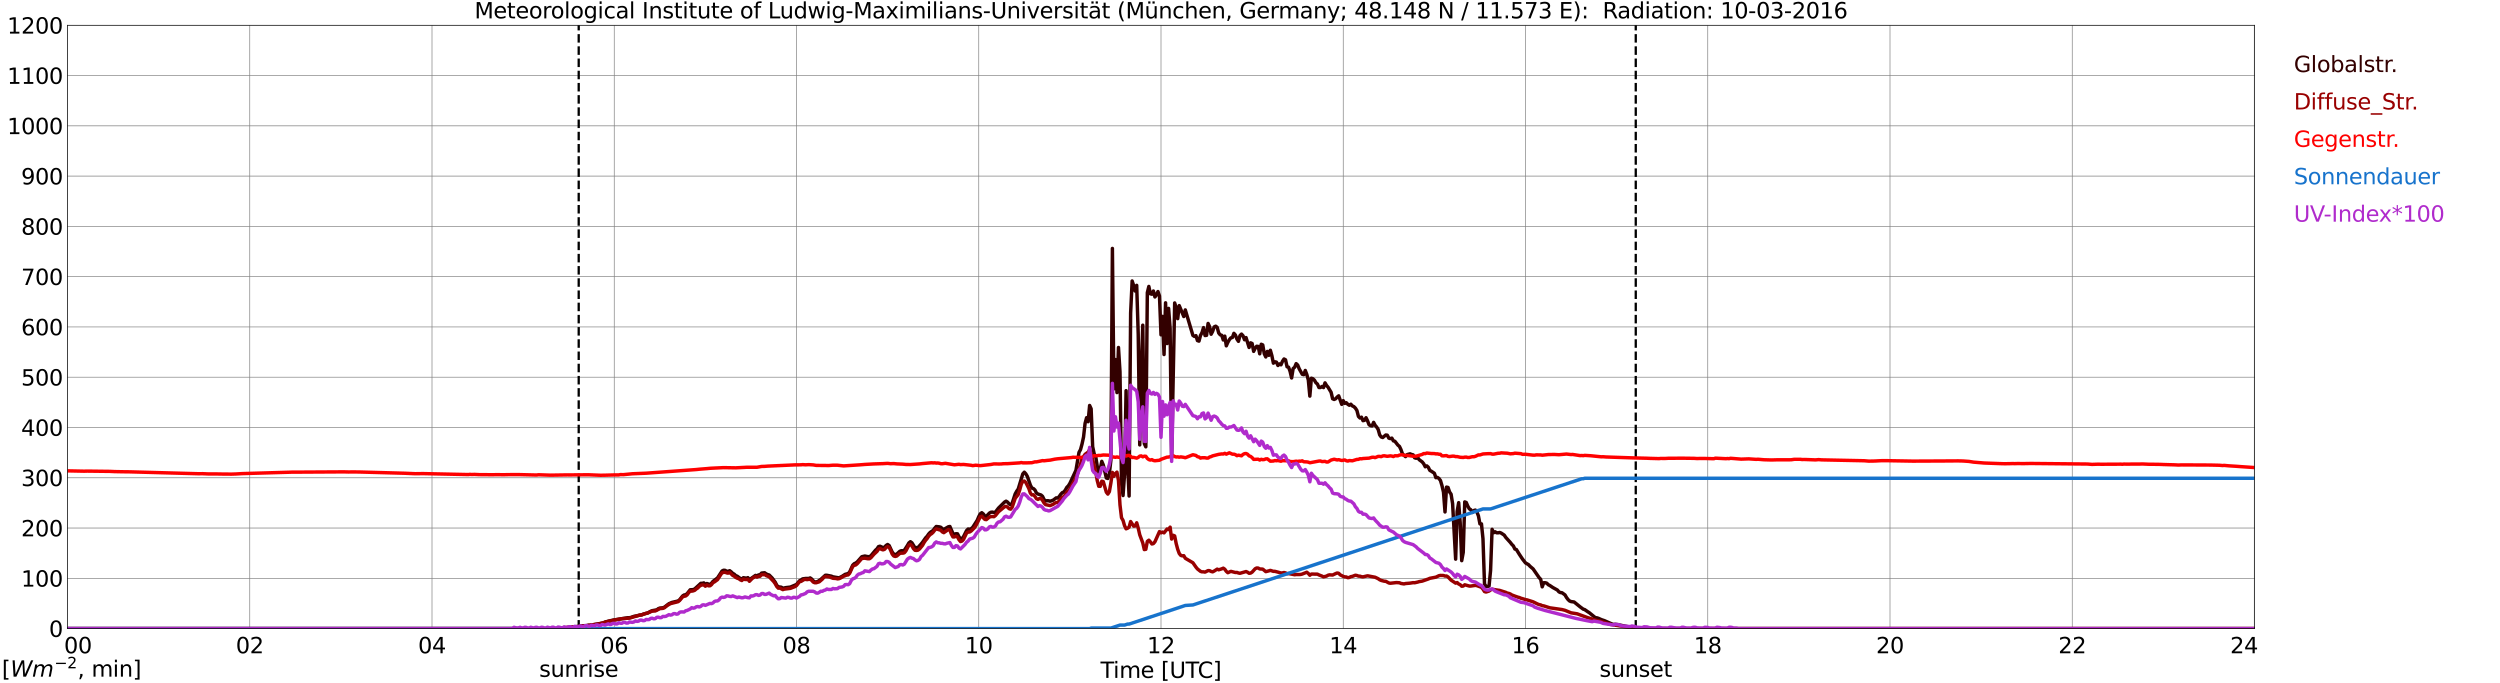 <?xml version="1.0" encoding="utf-8" standalone="no"?>
<!DOCTYPE svg PUBLIC "-//W3C//DTD SVG 1.1//EN"
  "http://www.w3.org/Graphics/SVG/1.1/DTD/svg11.dtd">
<svg xmlns:xlink="http://www.w3.org/1999/xlink" width="1085.4pt" height="296.64pt" viewBox="0 0 1085.4 296.64" xmlns="http://www.w3.org/2000/svg" version="1.1">
 <defs>
  <style type="text/css">*{stroke-linejoin: round; stroke-linecap: butt}</style>
 </defs>
 <g id="figure_1">
  <g id="patch_1">
   <path d="M 0 296.64 
L 1085.4 296.64 
L 1085.4 0 
L 0 0 
z
" style="fill: #ffffff"/>
  </g>
  <g id="axes_1">
   <g id="patch_2">
    <path d="M 29.306 272.909 
L 978.814 272.909 
L 978.814 10.976 
L 29.306 10.976 
z
" style="fill: #ffffff"/>
   </g>
   <g id="patch_3">
    <path d="M 978.814 272.909 
L 978.814 272.909 
L 978.814 10.976 
L 978.814 10.976 
z
" clip-path="url(#p426f612cfc)" style="fill: #d3d3d3; opacity: 0.25; stroke: #d3d3d3; stroke-linejoin: miter"/>
   </g>
   <g id="matplotlib.axis_1">
    <g id="xtick_1">
     <g id="line2d_1">
      <path d="M 29.306 272.909 
L 29.306 10.976 
" clip-path="url(#p426f612cfc)" style="fill: none; stroke: #808080; stroke-width: 0.3; stroke-linecap: square"/>
     </g>
     <g id="line2d_2"/>
     <g id="text_1">
      <!--    00 -->
      <g transform="translate(18.733 283.627) scale(0.095 -0.095)">
       <defs>
        <path id="DejaVuSans-20" transform="scale(0.016)"/>
        <path id="DejaVuSans-30" d="M 2034 4250 
Q 1547 4250 1301 3770 
Q 1056 3291 1056 2328 
Q 1056 1369 1301 889 
Q 1547 409 2034 409 
Q 2525 409 2770 889 
Q 3016 1369 3016 2328 
Q 3016 3291 2770 3770 
Q 2525 4250 2034 4250 
z
M 2034 4750 
Q 2819 4750 3233 4129 
Q 3647 3509 3647 2328 
Q 3647 1150 3233 529 
Q 2819 -91 2034 -91 
Q 1250 -91 836 529 
Q 422 1150 422 2328 
Q 422 3509 836 4129 
Q 1250 4750 2034 4750 
z
" transform="scale(0.016)"/>
       </defs>
       <use xlink:href="#DejaVuSans-20"/>
       <use xlink:href="#DejaVuSans-20" transform="translate(31.787 0)"/>
       <use xlink:href="#DejaVuSans-20" transform="translate(63.574 0)"/>
       <use xlink:href="#DejaVuSans-30" transform="translate(95.361 0)"/>
       <use xlink:href="#DejaVuSans-30" transform="translate(158.984 0)"/>
      </g>
     </g>
    </g>
    <g id="xtick_2">
     <g id="line2d_3">
      <path d="M 108.431 272.909 
L 108.431 10.976 
" clip-path="url(#p426f612cfc)" style="fill: none; stroke: #808080; stroke-width: 0.3; stroke-linecap: square"/>
     </g>
     <g id="line2d_4"/>
     <g id="text_2">
      <!-- 02 -->
      <g transform="translate(102.387 283.627) scale(0.095 -0.095)">
       <defs>
        <path id="DejaVuSans-32" d="M 1228 531 
L 3431 531 
L 3431 0 
L 469 0 
L 469 531 
Q 828 903 1448 1529 
Q 2069 2156 2228 2338 
Q 2531 2678 2651 2914 
Q 2772 3150 2772 3378 
Q 2772 3750 2511 3984 
Q 2250 4219 1831 4219 
Q 1534 4219 1204 4116 
Q 875 4013 500 3803 
L 500 4441 
Q 881 4594 1212 4672 
Q 1544 4750 1819 4750 
Q 2544 4750 2975 4387 
Q 3406 4025 3406 3419 
Q 3406 3131 3298 2873 
Q 3191 2616 2906 2266 
Q 2828 2175 2409 1742 
Q 1991 1309 1228 531 
z
" transform="scale(0.016)"/>
       </defs>
       <use xlink:href="#DejaVuSans-30"/>
       <use xlink:href="#DejaVuSans-32" transform="translate(63.623 0)"/>
      </g>
     </g>
    </g>
    <g id="xtick_3">
     <g id="line2d_5">
      <path d="M 187.557 272.909 
L 187.557 10.976 
" clip-path="url(#p426f612cfc)" style="fill: none; stroke: #808080; stroke-width: 0.3; stroke-linecap: square"/>
     </g>
     <g id="line2d_6"/>
     <g id="text_3">
      <!-- 04 -->
      <g transform="translate(181.513 283.627) scale(0.095 -0.095)">
       <defs>
        <path id="DejaVuSans-34" d="M 2419 4116 
L 825 1625 
L 2419 1625 
L 2419 4116 
z
M 2253 4666 
L 3047 4666 
L 3047 1625 
L 3713 1625 
L 3713 1100 
L 3047 1100 
L 3047 0 
L 2419 0 
L 2419 1100 
L 313 1100 
L 313 1709 
L 2253 4666 
z
" transform="scale(0.016)"/>
       </defs>
       <use xlink:href="#DejaVuSans-30"/>
       <use xlink:href="#DejaVuSans-34" transform="translate(63.623 0)"/>
      </g>
     </g>
    </g>
    <g id="xtick_4">
     <g id="line2d_7">
      <path d="M 266.683 272.909 
L 266.683 10.976 
" clip-path="url(#p426f612cfc)" style="fill: none; stroke: #808080; stroke-width: 0.3; stroke-linecap: square"/>
     </g>
     <g id="line2d_8"/>
     <g id="text_4">
      <!-- 06 -->
      <g transform="translate(260.638 283.627) scale(0.095 -0.095)">
       <defs>
        <path id="DejaVuSans-36" d="M 2113 2584 
Q 1688 2584 1439 2293 
Q 1191 2003 1191 1497 
Q 1191 994 1439 701 
Q 1688 409 2113 409 
Q 2538 409 2786 701 
Q 3034 994 3034 1497 
Q 3034 2003 2786 2293 
Q 2538 2584 2113 2584 
z
M 3366 4563 
L 3366 3988 
Q 3128 4100 2886 4159 
Q 2644 4219 2406 4219 
Q 1781 4219 1451 3797 
Q 1122 3375 1075 2522 
Q 1259 2794 1537 2939 
Q 1816 3084 2150 3084 
Q 2853 3084 3261 2657 
Q 3669 2231 3669 1497 
Q 3669 778 3244 343 
Q 2819 -91 2113 -91 
Q 1303 -91 875 529 
Q 447 1150 447 2328 
Q 447 3434 972 4092 
Q 1497 4750 2381 4750 
Q 2619 4750 2861 4703 
Q 3103 4656 3366 4563 
z
" transform="scale(0.016)"/>
       </defs>
       <use xlink:href="#DejaVuSans-30"/>
       <use xlink:href="#DejaVuSans-36" transform="translate(63.623 0)"/>
      </g>
     </g>
    </g>
    <g id="xtick_5">
     <g id="line2d_9">
      <path d="M 345.808 272.909 
L 345.808 10.976 
" clip-path="url(#p426f612cfc)" style="fill: none; stroke: #808080; stroke-width: 0.3; stroke-linecap: square"/>
     </g>
     <g id="line2d_10"/>
     <g id="text_5">
      <!-- 08 -->
      <g transform="translate(339.764 283.627) scale(0.095 -0.095)">
       <defs>
        <path id="DejaVuSans-38" d="M 2034 2216 
Q 1584 2216 1326 1975 
Q 1069 1734 1069 1313 
Q 1069 891 1326 650 
Q 1584 409 2034 409 
Q 2484 409 2743 651 
Q 3003 894 3003 1313 
Q 3003 1734 2745 1975 
Q 2488 2216 2034 2216 
z
M 1403 2484 
Q 997 2584 770 2862 
Q 544 3141 544 3541 
Q 544 4100 942 4425 
Q 1341 4750 2034 4750 
Q 2731 4750 3128 4425 
Q 3525 4100 3525 3541 
Q 3525 3141 3298 2862 
Q 3072 2584 2669 2484 
Q 3125 2378 3379 2068 
Q 3634 1759 3634 1313 
Q 3634 634 3220 271 
Q 2806 -91 2034 -91 
Q 1263 -91 848 271 
Q 434 634 434 1313 
Q 434 1759 690 2068 
Q 947 2378 1403 2484 
z
M 1172 3481 
Q 1172 3119 1398 2916 
Q 1625 2713 2034 2713 
Q 2441 2713 2670 2916 
Q 2900 3119 2900 3481 
Q 2900 3844 2670 4047 
Q 2441 4250 2034 4250 
Q 1625 4250 1398 4047 
Q 1172 3844 1172 3481 
z
" transform="scale(0.016)"/>
       </defs>
       <use xlink:href="#DejaVuSans-30"/>
       <use xlink:href="#DejaVuSans-38" transform="translate(63.623 0)"/>
      </g>
     </g>
    </g>
    <g id="xtick_6">
     <g id="line2d_11">
      <path d="M 424.934 272.909 
L 424.934 10.976 
" clip-path="url(#p426f612cfc)" style="fill: none; stroke: #808080; stroke-width: 0.3; stroke-linecap: square"/>
     </g>
     <g id="line2d_12"/>
     <g id="text_6">
      <!-- 10 -->
      <g transform="translate(418.89 283.627) scale(0.095 -0.095)">
       <defs>
        <path id="DejaVuSans-31" d="M 794 531 
L 1825 531 
L 1825 4091 
L 703 3866 
L 703 4441 
L 1819 4666 
L 2450 4666 
L 2450 531 
L 3481 531 
L 3481 0 
L 794 0 
L 794 531 
z
" transform="scale(0.016)"/>
       </defs>
       <use xlink:href="#DejaVuSans-31"/>
       <use xlink:href="#DejaVuSans-30" transform="translate(63.623 0)"/>
      </g>
     </g>
    </g>
    <g id="xtick_7">
     <g id="line2d_13">
      <path d="M 504.06 272.909 
L 504.06 10.976 
" clip-path="url(#p426f612cfc)" style="fill: none; stroke: #808080; stroke-width: 0.3; stroke-linecap: square"/>
     </g>
     <g id="line2d_14"/>
     <g id="text_7">
      <!-- 12 -->
      <g transform="translate(498.015 283.627) scale(0.095 -0.095)">
       <use xlink:href="#DejaVuSans-31"/>
       <use xlink:href="#DejaVuSans-32" transform="translate(63.623 0)"/>
      </g>
     </g>
    </g>
    <g id="xtick_8">
     <g id="line2d_15">
      <path d="M 583.185 272.909 
L 583.185 10.976 
" clip-path="url(#p426f612cfc)" style="fill: none; stroke: #808080; stroke-width: 0.3; stroke-linecap: square"/>
     </g>
     <g id="line2d_16"/>
     <g id="text_8">
      <!-- 14 -->
      <g transform="translate(577.141 283.627) scale(0.095 -0.095)">
       <use xlink:href="#DejaVuSans-31"/>
       <use xlink:href="#DejaVuSans-34" transform="translate(63.623 0)"/>
      </g>
     </g>
    </g>
    <g id="xtick_9">
     <g id="line2d_17">
      <path d="M 662.311 272.909 
L 662.311 10.976 
" clip-path="url(#p426f612cfc)" style="fill: none; stroke: #808080; stroke-width: 0.3; stroke-linecap: square"/>
     </g>
     <g id="line2d_18"/>
     <g id="text_9">
      <!-- 16 -->
      <g transform="translate(656.267 283.627) scale(0.095 -0.095)">
       <use xlink:href="#DejaVuSans-31"/>
       <use xlink:href="#DejaVuSans-36" transform="translate(63.623 0)"/>
      </g>
     </g>
    </g>
    <g id="xtick_10">
     <g id="line2d_19">
      <path d="M 741.437 272.909 
L 741.437 10.976 
" clip-path="url(#p426f612cfc)" style="fill: none; stroke: #808080; stroke-width: 0.3; stroke-linecap: square"/>
     </g>
     <g id="line2d_20"/>
     <g id="text_10">
      <!-- 18 -->
      <g transform="translate(735.392 283.627) scale(0.095 -0.095)">
       <use xlink:href="#DejaVuSans-31"/>
       <use xlink:href="#DejaVuSans-38" transform="translate(63.623 0)"/>
      </g>
     </g>
    </g>
    <g id="xtick_11">
     <g id="line2d_21">
      <path d="M 820.562 272.909 
L 820.562 10.976 
" clip-path="url(#p426f612cfc)" style="fill: none; stroke: #808080; stroke-width: 0.3; stroke-linecap: square"/>
     </g>
     <g id="line2d_22"/>
     <g id="text_11">
      <!-- 20 -->
      <g transform="translate(814.518 283.627) scale(0.095 -0.095)">
       <use xlink:href="#DejaVuSans-32"/>
       <use xlink:href="#DejaVuSans-30" transform="translate(63.623 0)"/>
      </g>
     </g>
    </g>
    <g id="xtick_12">
     <g id="line2d_23">
      <path d="M 899.688 272.909 
L 899.688 10.976 
" clip-path="url(#p426f612cfc)" style="fill: none; stroke: #808080; stroke-width: 0.3; stroke-linecap: square"/>
     </g>
     <g id="line2d_24"/>
     <g id="text_12">
      <!-- 22 -->
      <g transform="translate(893.644 283.627) scale(0.095 -0.095)">
       <use xlink:href="#DejaVuSans-32"/>
       <use xlink:href="#DejaVuSans-32" transform="translate(63.623 0)"/>
      </g>
     </g>
    </g>
    <g id="xtick_13">
     <g id="line2d_25">
      <path d="M 978.814 272.909 
L 978.814 10.976 
" clip-path="url(#p426f612cfc)" style="fill: none; stroke: #808080; stroke-width: 0.3; stroke-linecap: square"/>
     </g>
     <g id="line2d_26"/>
     <g id="text_13">
      <!-- 24    -->
      <g transform="translate(968.241 283.627) scale(0.095 -0.095)">
       <use xlink:href="#DejaVuSans-32"/>
       <use xlink:href="#DejaVuSans-34" transform="translate(63.623 0)"/>
       <use xlink:href="#DejaVuSans-20" transform="translate(127.246 0)"/>
       <use xlink:href="#DejaVuSans-20" transform="translate(159.033 0)"/>
       <use xlink:href="#DejaVuSans-20" transform="translate(190.82 0)"/>
      </g>
     </g>
    </g>
    <g id="text_14">
     <!-- Time [UTC] -->
     <g transform="translate(477.806 294.322) scale(0.095 -0.095)">
      <defs>
       <path id="DejaVuSans-54" d="M -19 4666 
L 3928 4666 
L 3928 4134 
L 2272 4134 
L 2272 0 
L 1638 0 
L 1638 4134 
L -19 4134 
L -19 4666 
z
" transform="scale(0.016)"/>
       <path id="DejaVuSans-69" d="M 603 3500 
L 1178 3500 
L 1178 0 
L 603 0 
L 603 3500 
z
M 603 4863 
L 1178 4863 
L 1178 4134 
L 603 4134 
L 603 4863 
z
" transform="scale(0.016)"/>
       <path id="DejaVuSans-6d" d="M 3328 2828 
Q 3544 3216 3844 3400 
Q 4144 3584 4550 3584 
Q 5097 3584 5394 3201 
Q 5691 2819 5691 2113 
L 5691 0 
L 5113 0 
L 5113 2094 
Q 5113 2597 4934 2840 
Q 4756 3084 4391 3084 
Q 3944 3084 3684 2787 
Q 3425 2491 3425 1978 
L 3425 0 
L 2847 0 
L 2847 2094 
Q 2847 2600 2669 2842 
Q 2491 3084 2119 3084 
Q 1678 3084 1418 2786 
Q 1159 2488 1159 1978 
L 1159 0 
L 581 0 
L 581 3500 
L 1159 3500 
L 1159 2956 
Q 1356 3278 1631 3431 
Q 1906 3584 2284 3584 
Q 2666 3584 2933 3390 
Q 3200 3197 3328 2828 
z
" transform="scale(0.016)"/>
       <path id="DejaVuSans-65" d="M 3597 1894 
L 3597 1613 
L 953 1613 
Q 991 1019 1311 708 
Q 1631 397 2203 397 
Q 2534 397 2845 478 
Q 3156 559 3463 722 
L 3463 178 
Q 3153 47 2828 -22 
Q 2503 -91 2169 -91 
Q 1331 -91 842 396 
Q 353 884 353 1716 
Q 353 2575 817 3079 
Q 1281 3584 2069 3584 
Q 2775 3584 3186 3129 
Q 3597 2675 3597 1894 
z
M 3022 2063 
Q 3016 2534 2758 2815 
Q 2500 3097 2075 3097 
Q 1594 3097 1305 2825 
Q 1016 2553 972 2059 
L 3022 2063 
z
" transform="scale(0.016)"/>
       <path id="DejaVuSans-5b" d="M 550 4863 
L 1875 4863 
L 1875 4416 
L 1125 4416 
L 1125 -397 
L 1875 -397 
L 1875 -844 
L 550 -844 
L 550 4863 
z
" transform="scale(0.016)"/>
       <path id="DejaVuSans-55" d="M 556 4666 
L 1191 4666 
L 1191 1831 
Q 1191 1081 1462 751 
Q 1734 422 2344 422 
Q 2950 422 3222 751 
Q 3494 1081 3494 1831 
L 3494 4666 
L 4128 4666 
L 4128 1753 
Q 4128 841 3676 375 
Q 3225 -91 2344 -91 
Q 1459 -91 1007 375 
Q 556 841 556 1753 
L 556 4666 
z
" transform="scale(0.016)"/>
       <path id="DejaVuSans-43" d="M 4122 4306 
L 4122 3641 
Q 3803 3938 3442 4084 
Q 3081 4231 2675 4231 
Q 1875 4231 1450 3742 
Q 1025 3253 1025 2328 
Q 1025 1406 1450 917 
Q 1875 428 2675 428 
Q 3081 428 3442 575 
Q 3803 722 4122 1019 
L 4122 359 
Q 3791 134 3420 21 
Q 3050 -91 2638 -91 
Q 1578 -91 968 557 
Q 359 1206 359 2328 
Q 359 3453 968 4101 
Q 1578 4750 2638 4750 
Q 3056 4750 3426 4639 
Q 3797 4528 4122 4306 
z
" transform="scale(0.016)"/>
       <path id="DejaVuSans-5d" d="M 1947 4863 
L 1947 -844 
L 622 -844 
L 622 -397 
L 1369 -397 
L 1369 4416 
L 622 4416 
L 622 4863 
L 1947 4863 
z
" transform="scale(0.016)"/>
      </defs>
      <use xlink:href="#DejaVuSans-54"/>
      <use xlink:href="#DejaVuSans-69" transform="translate(57.959 0)"/>
      <use xlink:href="#DejaVuSans-6d" transform="translate(85.742 0)"/>
      <use xlink:href="#DejaVuSans-65" transform="translate(183.154 0)"/>
      <use xlink:href="#DejaVuSans-20" transform="translate(244.678 0)"/>
      <use xlink:href="#DejaVuSans-5b" transform="translate(276.465 0)"/>
      <use xlink:href="#DejaVuSans-55" transform="translate(315.479 0)"/>
      <use xlink:href="#DejaVuSans-54" transform="translate(388.672 0)"/>
      <use xlink:href="#DejaVuSans-43" transform="translate(443.881 0)"/>
      <use xlink:href="#DejaVuSans-5d" transform="translate(513.705 0)"/>
     </g>
    </g>
   </g>
   <g id="matplotlib.axis_2">
    <g id="ytick_1">
     <g id="line2d_27">
      <path d="M 29.306 272.909 
L 978.814 272.909 
" clip-path="url(#p426f612cfc)" style="fill: none; stroke: #808080; stroke-width: 0.3; stroke-linecap: square"/>
     </g>
     <g id="line2d_28"/>
     <g id="text_15">
      <!-- 0 -->
      <g transform="translate(21.261 276.518) scale(0.095 -0.095)">
       <use xlink:href="#DejaVuSans-30"/>
      </g>
     </g>
    </g>
    <g id="ytick_2">
     <g id="line2d_29">
      <path d="M 29.306 251.081 
L 978.814 251.081 
" clip-path="url(#p426f612cfc)" style="fill: none; stroke: #808080; stroke-width: 0.3; stroke-linecap: square"/>
     </g>
     <g id="line2d_30"/>
     <g id="text_16">
      <!-- 100 -->
      <g transform="translate(9.173 254.69) scale(0.095 -0.095)">
       <use xlink:href="#DejaVuSans-31"/>
       <use xlink:href="#DejaVuSans-30" transform="translate(63.623 0)"/>
       <use xlink:href="#DejaVuSans-30" transform="translate(127.246 0)"/>
      </g>
     </g>
    </g>
    <g id="ytick_3">
     <g id="line2d_31">
      <path d="M 29.306 229.253 
L 978.814 229.253 
" clip-path="url(#p426f612cfc)" style="fill: none; stroke: #808080; stroke-width: 0.3; stroke-linecap: square"/>
     </g>
     <g id="line2d_32"/>
     <g id="text_17">
      <!-- 200 -->
      <g transform="translate(9.173 232.863) scale(0.095 -0.095)">
       <use xlink:href="#DejaVuSans-32"/>
       <use xlink:href="#DejaVuSans-30" transform="translate(63.623 0)"/>
       <use xlink:href="#DejaVuSans-30" transform="translate(127.246 0)"/>
      </g>
     </g>
    </g>
    <g id="ytick_4">
     <g id="line2d_33">
      <path d="M 29.306 207.426 
L 978.814 207.426 
" clip-path="url(#p426f612cfc)" style="fill: none; stroke: #808080; stroke-width: 0.3; stroke-linecap: square"/>
     </g>
     <g id="line2d_34"/>
     <g id="text_18">
      <!-- 300 -->
      <g transform="translate(9.173 211.035) scale(0.095 -0.095)">
       <defs>
        <path id="DejaVuSans-33" d="M 2597 2516 
Q 3050 2419 3304 2112 
Q 3559 1806 3559 1356 
Q 3559 666 3084 287 
Q 2609 -91 1734 -91 
Q 1441 -91 1130 -33 
Q 819 25 488 141 
L 488 750 
Q 750 597 1062 519 
Q 1375 441 1716 441 
Q 2309 441 2620 675 
Q 2931 909 2931 1356 
Q 2931 1769 2642 2001 
Q 2353 2234 1838 2234 
L 1294 2234 
L 1294 2753 
L 1863 2753 
Q 2328 2753 2575 2939 
Q 2822 3125 2822 3475 
Q 2822 3834 2567 4026 
Q 2313 4219 1838 4219 
Q 1578 4219 1281 4162 
Q 984 4106 628 3988 
L 628 4550 
Q 988 4650 1302 4700 
Q 1616 4750 1894 4750 
Q 2613 4750 3031 4423 
Q 3450 4097 3450 3541 
Q 3450 3153 3228 2886 
Q 3006 2619 2597 2516 
z
" transform="scale(0.016)"/>
       </defs>
       <use xlink:href="#DejaVuSans-33"/>
       <use xlink:href="#DejaVuSans-30" transform="translate(63.623 0)"/>
       <use xlink:href="#DejaVuSans-30" transform="translate(127.246 0)"/>
      </g>
     </g>
    </g>
    <g id="ytick_5">
     <g id="line2d_35">
      <path d="M 29.306 185.598 
L 978.814 185.598 
" clip-path="url(#p426f612cfc)" style="fill: none; stroke: #808080; stroke-width: 0.3; stroke-linecap: square"/>
     </g>
     <g id="line2d_36"/>
     <g id="text_19">
      <!-- 400 -->
      <g transform="translate(9.173 189.207) scale(0.095 -0.095)">
       <use xlink:href="#DejaVuSans-34"/>
       <use xlink:href="#DejaVuSans-30" transform="translate(63.623 0)"/>
       <use xlink:href="#DejaVuSans-30" transform="translate(127.246 0)"/>
      </g>
     </g>
    </g>
    <g id="ytick_6">
     <g id="line2d_37">
      <path d="M 29.306 163.77 
L 978.814 163.77 
" clip-path="url(#p426f612cfc)" style="fill: none; stroke: #808080; stroke-width: 0.3; stroke-linecap: square"/>
     </g>
     <g id="line2d_38"/>
     <g id="text_20">
      <!-- 500 -->
      <g transform="translate(9.173 167.379) scale(0.095 -0.095)">
       <defs>
        <path id="DejaVuSans-35" d="M 691 4666 
L 3169 4666 
L 3169 4134 
L 1269 4134 
L 1269 2991 
Q 1406 3038 1543 3061 
Q 1681 3084 1819 3084 
Q 2600 3084 3056 2656 
Q 3513 2228 3513 1497 
Q 3513 744 3044 326 
Q 2575 -91 1722 -91 
Q 1428 -91 1123 -41 
Q 819 9 494 109 
L 494 744 
Q 775 591 1075 516 
Q 1375 441 1709 441 
Q 2250 441 2565 725 
Q 2881 1009 2881 1497 
Q 2881 1984 2565 2268 
Q 2250 2553 1709 2553 
Q 1456 2553 1204 2497 
Q 953 2441 691 2322 
L 691 4666 
z
" transform="scale(0.016)"/>
       </defs>
       <use xlink:href="#DejaVuSans-35"/>
       <use xlink:href="#DejaVuSans-30" transform="translate(63.623 0)"/>
       <use xlink:href="#DejaVuSans-30" transform="translate(127.246 0)"/>
      </g>
     </g>
    </g>
    <g id="ytick_7">
     <g id="line2d_39">
      <path d="M 29.306 141.942 
L 978.814 141.942 
" clip-path="url(#p426f612cfc)" style="fill: none; stroke: #808080; stroke-width: 0.3; stroke-linecap: square"/>
     </g>
     <g id="line2d_40"/>
     <g id="text_21">
      <!-- 600 -->
      <g transform="translate(9.173 145.551) scale(0.095 -0.095)">
       <use xlink:href="#DejaVuSans-36"/>
       <use xlink:href="#DejaVuSans-30" transform="translate(63.623 0)"/>
       <use xlink:href="#DejaVuSans-30" transform="translate(127.246 0)"/>
      </g>
     </g>
    </g>
    <g id="ytick_8">
     <g id="line2d_41">
      <path d="M 29.306 120.114 
L 978.814 120.114 
" clip-path="url(#p426f612cfc)" style="fill: none; stroke: #808080; stroke-width: 0.3; stroke-linecap: square"/>
     </g>
     <g id="line2d_42"/>
     <g id="text_22">
      <!-- 700 -->
      <g transform="translate(9.173 123.724) scale(0.095 -0.095)">
       <defs>
        <path id="DejaVuSans-37" d="M 525 4666 
L 3525 4666 
L 3525 4397 
L 1831 0 
L 1172 0 
L 2766 4134 
L 525 4134 
L 525 4666 
z
" transform="scale(0.016)"/>
       </defs>
       <use xlink:href="#DejaVuSans-37"/>
       <use xlink:href="#DejaVuSans-30" transform="translate(63.623 0)"/>
       <use xlink:href="#DejaVuSans-30" transform="translate(127.246 0)"/>
      </g>
     </g>
    </g>
    <g id="ytick_9">
     <g id="line2d_43">
      <path d="M 29.306 98.287 
L 978.814 98.287 
" clip-path="url(#p426f612cfc)" style="fill: none; stroke: #808080; stroke-width: 0.3; stroke-linecap: square"/>
     </g>
     <g id="line2d_44"/>
     <g id="text_23">
      <!-- 800 -->
      <g transform="translate(9.173 101.896) scale(0.095 -0.095)">
       <use xlink:href="#DejaVuSans-38"/>
       <use xlink:href="#DejaVuSans-30" transform="translate(63.623 0)"/>
       <use xlink:href="#DejaVuSans-30" transform="translate(127.246 0)"/>
      </g>
     </g>
    </g>
    <g id="ytick_10">
     <g id="line2d_45">
      <path d="M 29.306 76.459 
L 978.814 76.459 
" clip-path="url(#p426f612cfc)" style="fill: none; stroke: #808080; stroke-width: 0.3; stroke-linecap: square"/>
     </g>
     <g id="line2d_46"/>
     <g id="text_24">
      <!-- 900 -->
      <g transform="translate(9.173 80.068) scale(0.095 -0.095)">
       <defs>
        <path id="DejaVuSans-39" d="M 703 97 
L 703 672 
Q 941 559 1184 500 
Q 1428 441 1663 441 
Q 2288 441 2617 861 
Q 2947 1281 2994 2138 
Q 2813 1869 2534 1725 
Q 2256 1581 1919 1581 
Q 1219 1581 811 2004 
Q 403 2428 403 3163 
Q 403 3881 828 4315 
Q 1253 4750 1959 4750 
Q 2769 4750 3195 4129 
Q 3622 3509 3622 2328 
Q 3622 1225 3098 567 
Q 2575 -91 1691 -91 
Q 1453 -91 1209 -44 
Q 966 3 703 97 
z
M 1959 2075 
Q 2384 2075 2632 2365 
Q 2881 2656 2881 3163 
Q 2881 3666 2632 3958 
Q 2384 4250 1959 4250 
Q 1534 4250 1286 3958 
Q 1038 3666 1038 3163 
Q 1038 2656 1286 2365 
Q 1534 2075 1959 2075 
z
" transform="scale(0.016)"/>
       </defs>
       <use xlink:href="#DejaVuSans-39"/>
       <use xlink:href="#DejaVuSans-30" transform="translate(63.623 0)"/>
       <use xlink:href="#DejaVuSans-30" transform="translate(127.246 0)"/>
      </g>
     </g>
    </g>
    <g id="ytick_11">
     <g id="line2d_47">
      <path d="M 29.306 54.631 
L 978.814 54.631 
" clip-path="url(#p426f612cfc)" style="fill: none; stroke: #808080; stroke-width: 0.3; stroke-linecap: square"/>
     </g>
     <g id="line2d_48"/>
     <g id="text_25">
      <!-- 1000 -->
      <g transform="translate(3.128 58.24) scale(0.095 -0.095)">
       <use xlink:href="#DejaVuSans-31"/>
       <use xlink:href="#DejaVuSans-30" transform="translate(63.623 0)"/>
       <use xlink:href="#DejaVuSans-30" transform="translate(127.246 0)"/>
       <use xlink:href="#DejaVuSans-30" transform="translate(190.869 0)"/>
      </g>
     </g>
    </g>
    <g id="ytick_12">
     <g id="line2d_49">
      <path d="M 29.306 32.803 
L 978.814 32.803 
" clip-path="url(#p426f612cfc)" style="fill: none; stroke: #808080; stroke-width: 0.3; stroke-linecap: square"/>
     </g>
     <g id="line2d_50"/>
     <g id="text_26">
      <!-- 1100 -->
      <g transform="translate(3.128 36.413) scale(0.095 -0.095)">
       <use xlink:href="#DejaVuSans-31"/>
       <use xlink:href="#DejaVuSans-31" transform="translate(63.623 0)"/>
       <use xlink:href="#DejaVuSans-30" transform="translate(127.246 0)"/>
       <use xlink:href="#DejaVuSans-30" transform="translate(190.869 0)"/>
      </g>
     </g>
    </g>
    <g id="ytick_13">
     <g id="line2d_51">
      <path d="M 29.306 10.976 
L 978.814 10.976 
" clip-path="url(#p426f612cfc)" style="fill: none; stroke: #808080; stroke-width: 0.3; stroke-linecap: square"/>
     </g>
     <g id="line2d_52"/>
     <g id="text_27">
      <!-- 1200 -->
      <g transform="translate(3.128 14.585) scale(0.095 -0.095)">
       <use xlink:href="#DejaVuSans-31"/>
       <use xlink:href="#DejaVuSans-32" transform="translate(63.623 0)"/>
       <use xlink:href="#DejaVuSans-30" transform="translate(127.246 0)"/>
       <use xlink:href="#DejaVuSans-30" transform="translate(190.869 0)"/>
      </g>
     </g>
    </g>
   </g>
   <g id="line2d_53">
    <path d="M 251.253 272.909 
L 251.253 10.976 
" clip-path="url(#p426f612cfc)" style="fill: none; stroke-dasharray: 3.7,1.6; stroke-dashoffset: 0; stroke: #000000"/>
   </g>
   <g id="line2d_54">
    <path d="M 710.182 272.909 
L 710.182 10.976 
" clip-path="url(#p426f612cfc)" style="fill: none; stroke-dasharray: 3.7,1.6; stroke-dashoffset: 0; stroke: #000000"/>
   </g>
   <g id="line2d_55">
    <path d="M 29.306 272.909 
L 243.604 272.909 
L 244.264 272.594 
L 244.923 272.505 
L 245.583 272.566 
L 246.242 272.477 
L 246.901 272.536 
L 250.198 272.031 
L 250.858 272.031 
L 252.836 271.676 
L 254.814 271.617 
L 255.473 271.44 
L 256.133 271.468 
L 262.067 270.434 
L 262.726 270.047 
L 266.023 269.248 
L 272.617 268.181 
L 273.277 268.181 
L 273.936 268.063 
L 275.255 267.589 
L 276.573 267.351 
L 277.892 267.026 
L 278.552 266.967 
L 279.211 266.642 
L 281.189 266.138 
L 282.508 265.398 
L 283.167 265.132 
L 285.145 264.776 
L 285.805 264.272 
L 286.464 264.005 
L 287.783 263.887 
L 288.442 263.621 
L 290.42 262.111 
L 291.739 261.547 
L 294.377 260.925 
L 295.036 260.421 
L 296.355 258.764 
L 297.014 258.319 
L 297.674 258.23 
L 298.333 257.728 
L 299.652 256.069 
L 300.971 255.979 
L 301.63 255.682 
L 303.608 253.877 
L 304.267 253.255 
L 304.927 253.255 
L 305.586 253.076 
L 306.246 253.729 
L 306.905 253.345 
L 308.224 253.788 
L 308.883 253.255 
L 309.543 252.426 
L 311.521 250.915 
L 313.499 247.894 
L 314.158 247.569 
L 314.818 247.628 
L 315.477 248.012 
L 316.136 248.043 
L 316.796 247.776 
L 317.455 248.278 
L 318.114 248.931 
L 318.774 249.287 
L 319.433 249.937 
L 320.093 250.175 
L 321.411 251.151 
L 322.071 251.358 
L 322.73 250.826 
L 324.049 251.033 
L 324.708 250.797 
L 325.368 251.686 
L 328.005 249.819 
L 328.665 250.027 
L 329.324 249.612 
L 329.983 249.553 
L 330.643 248.813 
L 331.961 248.665 
L 332.621 249.138 
L 333.28 249.464 
L 333.94 249.64 
L 335.258 250.974 
L 336.577 252.781 
L 337.236 254.113 
L 337.896 254.766 
L 339.215 254.942 
L 339.874 255.388 
L 341.193 255.121 
L 343.171 254.883 
L 345.808 253.759 
L 347.127 252.129 
L 347.787 251.834 
L 348.446 251.33 
L 349.765 251.151 
L 351.083 251.151 
L 351.743 250.915 
L 352.402 251.389 
L 353.062 252.159 
L 353.721 252.661 
L 354.38 252.661 
L 355.04 252.456 
L 356.359 251.566 
L 358.337 249.76 
L 358.996 249.76 
L 360.974 250.145 
L 361.634 250.441 
L 364.271 250.885 
L 365.59 250.234 
L 366.909 249.374 
L 368.227 249.02 
L 368.887 248.337 
L 370.206 245.406 
L 370.865 244.755 
L 371.524 244.458 
L 372.184 243.954 
L 374.162 241.704 
L 375.481 241.407 
L 376.799 241.675 
L 377.459 241.675 
L 378.118 241.289 
L 380.096 238.89 
L 380.756 238.299 
L 381.415 237.321 
L 382.074 237.144 
L 383.393 237.766 
L 384.053 237.528 
L 384.712 236.817 
L 385.371 236.402 
L 386.031 236.847 
L 387.349 239.689 
L 388.009 240.549 
L 388.668 240.787 
L 389.328 240.58 
L 390.646 239.364 
L 391.306 239.098 
L 391.965 239.128 
L 392.624 238.921 
L 393.943 236.876 
L 394.603 235.721 
L 395.262 235.188 
L 395.921 235.662 
L 397.24 237.794 
L 398.559 237.705 
L 399.878 236.225 
L 400.537 235.426 
L 401.856 233.529 
L 402.515 232.848 
L 403.175 231.87 
L 403.834 231.161 
L 405.153 230.273 
L 405.812 229.323 
L 406.471 228.583 
L 407.79 228.732 
L 408.45 228.911 
L 409.109 229.53 
L 409.768 229.858 
L 411.746 228.703 
L 412.406 228.583 
L 413.725 231.635 
L 414.384 231.932 
L 415.043 231.724 
L 415.703 231.753 
L 416.362 233.056 
L 417.022 233.975 
L 417.681 233.826 
L 418.34 232.966 
L 419.659 230.332 
L 420.318 229.679 
L 420.978 229.799 
L 421.637 229.53 
L 422.297 228.97 
L 424.275 225.89 
L 424.934 224.318 
L 425.593 223.076 
L 426.253 222.6 
L 426.912 223.135 
L 427.572 224.023 
L 428.231 224.172 
L 429.55 222.779 
L 430.209 222.393 
L 430.869 222.334 
L 431.528 222.513 
L 432.187 222.306 
L 433.506 220.588 
L 436.144 217.981 
L 436.803 217.595 
L 437.462 218.01 
L 438.122 218.811 
L 438.781 219.136 
L 439.44 218.483 
L 440.759 214.428 
L 441.419 213.243 
L 442.078 212.295 
L 444.056 205.749 
L 444.716 205.009 
L 445.375 205.719 
L 446.034 206.845 
L 447.353 210.636 
L 448.012 211.909 
L 448.672 212.116 
L 449.331 212.738 
L 449.991 214.042 
L 450.65 214.487 
L 451.969 214.902 
L 452.628 215.493 
L 453.287 216.886 
L 453.947 217.477 
L 454.606 217.388 
L 455.266 217.418 
L 455.925 217.626 
L 457.244 217.152 
L 458.563 216.146 
L 459.222 216.233 
L 459.881 215.552 
L 460.541 214.605 
L 461.2 213.893 
L 461.859 213.627 
L 462.519 212.769 
L 463.178 211.584 
L 463.838 210.931 
L 464.497 209.866 
L 467.134 204.18 
L 468.453 196.42 
L 469.113 195.206 
L 469.772 192.777 
L 470.431 189.725 
L 471.091 183.832 
L 471.75 181.344 
L 472.409 183.092 
L 473.069 176.044 
L 473.728 177.495 
L 474.388 193.932 
L 475.047 197.042 
L 475.706 198.166 
L 476.366 202.403 
L 477.025 204.92 
L 477.685 203.617 
L 478.344 200.299 
L 479.003 201.868 
L 480.322 207.526 
L 480.981 207.733 
L 481.641 205.572 
L 482.3 199.856 
L 482.96 107.865 
L 483.619 168.817 
L 484.278 156.111 
L 484.938 170.445 
L 485.597 150.868 
L 486.256 161.413 
L 486.916 209.628 
L 487.575 215.137 
L 488.235 205.985 
L 488.894 169.615 
L 489.553 201.988 
L 490.213 215.345 
L 490.872 135.911 
L 491.532 121.992 
L 492.191 123.976 
L 492.85 126.346 
L 493.51 123.888 
L 494.169 145.181 
L 494.828 193.161 
L 495.488 161.116 
L 496.147 141.185 
L 496.807 192.6 
L 497.466 193.991 
L 498.125 127.056 
L 498.785 124.362 
L 499.444 127.56 
L 500.103 127.737 
L 500.763 126.346 
L 501.422 128.922 
L 502.082 128.034 
L 502.741 126.582 
L 503.4 128.507 
L 504.06 145.36 
L 504.719 137.363 
L 505.379 153.919 
L 506.038 131.469 
L 506.697 149.152 
L 507.357 133.899 
L 508.016 142.634 
L 508.675 198.701 
L 509.994 131.528 
L 510.654 133.602 
L 511.313 138.341 
L 511.972 132.683 
L 513.95 137.422 
L 514.61 134.549 
L 517.907 145.616 
L 518.566 146.059 
L 519.226 145.734 
L 519.885 147.866 
L 520.544 148.102 
L 521.204 145.644 
L 521.863 144.4 
L 522.522 142.239 
L 523.182 145.675 
L 523.841 145.585 
L 524.501 140.432 
L 525.16 141.824 
L 525.819 145.112 
L 526.479 143.867 
L 527.138 141.942 
L 527.797 141.617 
L 528.457 142.119 
L 529.116 144.579 
L 529.776 145.378 
L 530.435 145.585 
L 531.094 147.6 
L 531.754 145.941 
L 532.413 150.145 
L 533.073 148.635 
L 533.732 147.48 
L 534.391 146.681 
L 535.051 146.533 
L 535.71 144.725 
L 536.369 145.467 
L 537.029 147.214 
L 537.688 148.192 
L 538.348 145.703 
L 539.007 145.053 
L 539.666 145.762 
L 540.326 147.511 
L 540.985 146.563 
L 542.304 150.857 
L 542.963 148.842 
L 543.623 149.139 
L 544.282 152.546 
L 544.941 151.243 
L 545.601 150.324 
L 546.26 150.414 
L 546.919 153.611 
L 547.579 149.464 
L 548.238 149.761 
L 548.898 153.581 
L 549.557 154.973 
L 550.216 152.575 
L 550.876 154.264 
L 551.535 152.07 
L 552.195 154.41 
L 552.854 157.669 
L 553.513 157.078 
L 554.173 157.224 
L 554.832 158.675 
L 555.491 157.994 
L 556.151 158.381 
L 556.81 156.84 
L 557.47 155.862 
L 558.129 156.218 
L 558.788 159.239 
L 559.448 159.415 
L 560.107 161.253 
L 560.766 164.095 
L 561.426 160.009 
L 562.085 159.446 
L 562.745 157.877 
L 563.404 158.499 
L 564.063 160.127 
L 565.382 162.497 
L 566.042 162.674 
L 566.701 160.839 
L 567.36 162.585 
L 568.02 164.984 
L 568.679 171.973 
L 569.338 164.215 
L 569.998 164.423 
L 570.657 165.043 
L 571.317 166.169 
L 571.976 166.732 
L 572.635 168.243 
L 573.295 168.243 
L 573.954 167.797 
L 574.613 168.271 
L 575.273 166.228 
L 575.932 167.354 
L 576.592 168.125 
L 577.91 170.316 
L 578.57 173.13 
L 579.229 173.424 
L 579.889 173.13 
L 580.548 172.388 
L 581.207 171.855 
L 582.526 175.557 
L 583.185 173.959 
L 583.845 175.142 
L 584.504 174.848 
L 585.164 175.529 
L 585.823 175.943 
L 586.482 175.498 
L 587.142 176.238 
L 587.801 176.535 
L 588.46 177.188 
L 589.12 178.222 
L 589.779 180.8 
L 590.439 181.481 
L 591.098 181.125 
L 591.757 182.636 
L 592.417 182.487 
L 593.076 181.363 
L 593.736 182.695 
L 594.395 184.413 
L 595.054 184.799 
L 595.714 184.917 
L 596.373 183.376 
L 597.032 184.65 
L 597.692 185.421 
L 598.351 186.456 
L 599.011 188.826 
L 599.67 189.714 
L 600.329 189.952 
L 601.648 188.857 
L 602.307 188.944 
L 602.967 190.219 
L 603.626 190.426 
L 604.286 190.219 
L 604.945 191.402 
L 605.604 191.581 
L 606.923 193.268 
L 607.582 193.801 
L 608.242 195.193 
L 608.901 197.09 
L 610.22 198.245 
L 610.879 197.385 
L 612.198 197.029 
L 612.858 197.326 
L 613.517 197.474 
L 614.176 198.747 
L 614.836 198.954 
L 615.495 198.659 
L 616.154 199.576 
L 617.473 200.554 
L 618.133 201.384 
L 618.792 202.656 
L 619.451 202.272 
L 620.111 202.864 
L 620.77 204.228 
L 621.429 204.581 
L 622.748 205.47 
L 623.408 207.395 
L 624.067 207.277 
L 624.726 207.722 
L 625.386 208.611 
L 626.045 210.831 
L 626.705 213.675 
L 627.364 222.264 
L 628.023 211.483 
L 628.683 211.632 
L 629.342 213.585 
L 630.001 214.563 
L 630.661 218.68 
L 631.98 242.758 
L 632.639 222.026 
L 633.298 218.237 
L 633.958 227.003 
L 634.617 243.411 
L 635.276 239.827 
L 635.936 217.909 
L 636.595 218.176 
L 637.255 219.747 
L 637.914 220.902 
L 638.573 221.317 
L 639.233 222.471 
L 639.892 221.642 
L 640.552 221.463 
L 641.211 222.264 
L 641.87 223.982 
L 642.53 227.446 
L 643.189 227.446 
L 643.848 233.874 
L 644.508 253.51 
L 645.167 254.606 
L 645.827 254.635 
L 646.486 254.427 
L 647.145 247.704 
L 647.805 229.816 
L 648.464 231.296 
L 649.123 230.882 
L 649.783 231.327 
L 650.442 231.327 
L 651.102 231.178 
L 651.761 231.445 
L 653.08 232.333 
L 653.739 233.311 
L 655.717 235.503 
L 656.377 236.36 
L 657.036 237.013 
L 657.695 238.375 
L 658.355 238.582 
L 659.674 240.715 
L 660.992 242.699 
L 662.311 244.389 
L 663.63 245.157 
L 664.289 245.869 
L 665.608 246.995 
L 668.246 250.815 
L 668.905 251.496 
L 669.564 254.783 
L 670.224 253.006 
L 670.883 253.006 
L 671.542 253.183 
L 672.202 253.864 
L 672.861 254.191 
L 674.18 255.08 
L 676.158 256.176 
L 676.817 256.946 
L 677.477 257.271 
L 678.136 257.33 
L 679.455 258.278 
L 680.114 259.404 
L 680.774 260.292 
L 681.433 260.914 
L 682.092 261.181 
L 683.411 261.358 
L 686.049 263.49 
L 687.368 264.468 
L 688.027 264.675 
L 689.346 265.594 
L 690.005 266.009 
L 692.643 268.17 
L 693.302 268.229 
L 693.961 268.436 
L 695.28 269.03 
L 696.599 269.473 
L 697.918 270.065 
L 699.896 270.925 
L 700.555 271.101 
L 701.215 271.043 
L 702.533 271.191 
L 704.511 271.636 
L 709.127 272.553 
L 709.786 272.553 
L 711.105 272.76 
L 716.38 272.909 
L 978.154 272.909 
L 978.154 272.909 
" clip-path="url(#p426f612cfc)" style="fill: none; stroke: #330000; stroke-width: 1.5; stroke-linecap: square"/>
   </g>
   <g id="line2d_56">
    <path d="M 29.306 272.909 
L 243.604 272.909 
L 244.264 272.525 
L 252.176 271.935 
L 252.836 271.769 
L 253.495 271.769 
L 254.814 271.601 
L 260.089 270.888 
L 263.386 269.964 
L 264.705 269.587 
L 265.364 269.543 
L 266.683 269.207 
L 269.98 268.62 
L 273.277 268.369 
L 277.233 267.192 
L 277.892 267.024 
L 278.552 266.983 
L 280.53 266.269 
L 281.189 266.144 
L 283.167 265.304 
L 284.486 265.263 
L 286.464 264.254 
L 287.783 264.13 
L 288.442 263.876 
L 289.761 262.827 
L 291.08 262.071 
L 294.377 261.233 
L 295.036 260.729 
L 296.355 259.133 
L 297.014 258.882 
L 297.674 258.756 
L 298.333 258.251 
L 298.992 257.328 
L 299.652 256.614 
L 300.311 256.656 
L 300.971 256.531 
L 301.63 256.278 
L 302.289 255.691 
L 302.949 255.272 
L 303.608 254.558 
L 304.267 254.139 
L 304.927 253.927 
L 305.586 253.971 
L 306.246 254.517 
L 306.905 253.927 
L 307.564 254.349 
L 308.224 254.349 
L 308.883 253.844 
L 309.543 252.963 
L 310.202 252.626 
L 311.521 251.662 
L 312.839 249.605 
L 313.499 248.639 
L 314.818 248.429 
L 315.477 248.724 
L 316.136 248.85 
L 316.796 248.514 
L 318.114 249.815 
L 318.774 250.151 
L 319.433 250.697 
L 320.093 251.033 
L 320.752 251.243 
L 321.411 251.745 
L 322.071 252.039 
L 322.73 251.411 
L 323.39 251.579 
L 324.049 251.62 
L 324.708 251.494 
L 325.368 252.375 
L 326.686 251.033 
L 328.005 250.276 
L 328.665 250.57 
L 329.324 250.234 
L 329.983 250.193 
L 330.643 249.479 
L 331.302 249.52 
L 331.961 249.396 
L 332.621 249.898 
L 333.94 250.402 
L 335.918 252.502 
L 336.577 253.425 
L 337.236 254.641 
L 337.896 255.355 
L 338.555 255.313 
L 339.874 255.986 
L 340.533 255.776 
L 343.171 255.44 
L 345.149 254.685 
L 345.808 254.222 
L 347.127 252.543 
L 347.787 252.417 
L 349.105 251.62 
L 349.765 251.535 
L 350.424 251.662 
L 351.083 251.535 
L 351.743 251.535 
L 352.402 251.956 
L 353.062 252.712 
L 353.721 253.004 
L 354.38 253.004 
L 355.699 252.585 
L 357.018 251.452 
L 357.677 250.653 
L 358.337 250.319 
L 359.655 250.444 
L 360.315 250.57 
L 361.634 251.074 
L 362.952 251.157 
L 363.612 251.326 
L 364.271 251.243 
L 364.93 250.948 
L 366.249 250.193 
L 367.568 249.688 
L 368.227 249.605 
L 368.887 248.892 
L 370.206 245.954 
L 370.865 245.449 
L 371.524 245.281 
L 372.184 244.736 
L 374.162 242.468 
L 375.481 242.343 
L 376.799 242.594 
L 377.459 242.594 
L 378.118 242.134 
L 379.437 240.621 
L 380.756 239.405 
L 381.415 238.438 
L 382.074 238.146 
L 382.734 238.524 
L 383.393 238.733 
L 384.053 238.482 
L 384.712 237.725 
L 385.371 237.306 
L 386.031 237.6 
L 386.69 238.943 
L 387.349 240.538 
L 388.009 241.376 
L 388.668 241.588 
L 389.328 241.42 
L 390.646 240.285 
L 391.306 240.161 
L 391.965 240.161 
L 392.624 239.993 
L 393.284 239.194 
L 394.603 236.677 
L 395.262 236.341 
L 395.921 237.011 
L 396.581 238.187 
L 397.24 238.901 
L 397.899 238.984 
L 398.559 238.86 
L 399.218 238.355 
L 400.537 236.76 
L 401.196 235.542 
L 401.856 234.577 
L 402.515 233.822 
L 403.175 232.813 
L 403.834 232.1 
L 404.493 231.681 
L 405.153 231.052 
L 405.812 230.17 
L 406.471 229.624 
L 408.45 230.212 
L 409.109 230.925 
L 409.768 231.261 
L 411.087 230.338 
L 411.746 229.917 
L 412.406 230.17 
L 413.065 231.89 
L 413.725 233.108 
L 414.384 233.108 
L 415.043 232.772 
L 415.703 233.108 
L 416.362 234.326 
L 417.022 235.123 
L 417.681 234.913 
L 418.34 234.158 
L 419.659 231.388 
L 420.318 231.008 
L 420.978 230.967 
L 421.637 230.548 
L 422.956 229.247 
L 423.615 228.365 
L 425.593 224.377 
L 426.253 224.126 
L 427.572 225.51 
L 428.231 225.595 
L 429.55 224.504 
L 430.209 224.294 
L 430.869 224.25 
L 431.528 224.335 
L 432.187 223.831 
L 433.506 222.194 
L 435.484 220.557 
L 436.144 220.011 
L 436.803 219.843 
L 437.462 220.179 
L 438.122 220.852 
L 438.781 221.061 
L 439.44 220.221 
L 440.759 216.36 
L 442.078 214.681 
L 442.737 212.666 
L 443.397 210.23 
L 444.056 208.971 
L 444.716 208.847 
L 445.375 209.475 
L 446.694 212.121 
L 447.353 214.092 
L 448.012 214.891 
L 448.672 214.805 
L 449.331 215.519 
L 449.991 216.528 
L 450.65 216.82 
L 451.309 216.443 
L 451.969 216.443 
L 452.628 217.241 
L 453.287 218.374 
L 453.947 219.088 
L 455.925 219.507 
L 457.244 218.961 
L 457.903 218.457 
L 458.563 218.206 
L 459.222 218.123 
L 459.881 217.492 
L 460.541 216.569 
L 461.2 215.941 
L 461.859 215.646 
L 462.519 214.805 
L 463.178 213.631 
L 463.838 213.127 
L 464.497 212.289 
L 467.134 207.377 
L 467.794 205.782 
L 468.453 203.85 
L 469.772 199.234 
L 471.091 197.26 
L 472.409 196.296 
L 473.069 195.246 
L 473.728 196.798 
L 475.706 204.859 
L 476.366 208.593 
L 477.025 211.112 
L 477.685 211.154 
L 478.344 208.929 
L 479.003 209.098 
L 480.322 213.673 
L 480.981 214.513 
L 481.641 213.463 
L 482.3 209.685 
L 482.96 205.11 
L 483.619 206.788 
L 484.278 205.572 
L 484.938 204.983 
L 485.597 208.635 
L 486.256 219.215 
L 486.916 224.796 
L 487.575 225.931 
L 488.235 228.238 
L 488.894 229.583 
L 489.553 229.33 
L 490.213 228.869 
L 490.872 226.433 
L 492.191 228.448 
L 492.85 228.365 
L 493.51 226.979 
L 494.169 229.288 
L 494.828 232.185 
L 496.147 235.71 
L 496.807 238.606 
L 497.466 238.482 
L 498.125 235.04 
L 498.785 234.536 
L 499.444 235.249 
L 500.103 236.173 
L 500.763 236.005 
L 501.422 235.208 
L 503.4 230.799 
L 504.06 231.344 
L 504.719 231.008 
L 505.379 231.344 
L 506.697 229.666 
L 507.357 229.917 
L 508.016 228.869 
L 508.675 234.031 
L 509.335 232.394 
L 509.994 232.689 
L 510.654 236.005 
L 511.313 238.482 
L 511.972 240.285 
L 512.632 241.125 
L 513.291 241.335 
L 513.95 241.252 
L 514.61 242.385 
L 517.907 244.323 
L 519.226 246.211 
L 519.885 247.01 
L 521.204 248.058 
L 521.863 248.27 
L 522.522 248.27 
L 523.182 248.394 
L 524.501 247.724 
L 525.16 247.765 
L 525.819 248.102 
L 526.479 248.27 
L 527.138 247.933 
L 528.457 247.093 
L 529.116 247.388 
L 530.435 246.967 
L 531.094 246.674 
L 531.754 247.135 
L 532.413 248.058 
L 533.073 248.647 
L 534.391 248.058 
L 536.369 248.562 
L 537.029 248.521 
L 537.688 248.772 
L 538.348 248.898 
L 540.985 248.143 
L 541.644 248.436 
L 542.304 248.898 
L 542.963 248.815 
L 543.623 248.394 
L 544.941 246.925 
L 545.601 246.589 
L 546.26 246.633 
L 546.919 247.01 
L 548.238 247.093 
L 549.557 248.184 
L 550.876 247.848 
L 551.535 247.639 
L 552.854 248.058 
L 553.513 248.058 
L 554.832 248.394 
L 556.151 248.772 
L 556.81 248.73 
L 557.47 248.562 
L 558.129 248.73 
L 558.788 249.066 
L 559.448 249.025 
L 562.085 249.527 
L 562.745 249.444 
L 564.063 249.444 
L 564.723 249.402 
L 565.382 249.234 
L 567.36 248.436 
L 568.02 248.981 
L 568.679 249.739 
L 569.338 249.234 
L 571.976 249.276 
L 572.635 249.612 
L 573.954 250.116 
L 574.613 250.452 
L 575.932 250.116 
L 576.592 249.739 
L 577.251 249.571 
L 578.57 249.654 
L 579.889 249.025 
L 580.548 248.772 
L 581.207 248.898 
L 581.867 249.571 
L 583.185 250.241 
L 583.845 250.452 
L 584.504 250.494 
L 585.164 250.83 
L 585.823 250.703 
L 586.482 250.367 
L 587.142 250.241 
L 588.46 249.739 
L 589.12 249.863 
L 589.779 250.116 
L 590.439 250.158 
L 591.098 250.367 
L 591.757 250.452 
L 593.736 249.99 
L 597.032 250.618 
L 598.351 251.249 
L 599.011 251.71 
L 599.67 252.004 
L 600.989 252.341 
L 601.648 252.382 
L 602.967 253.096 
L 603.626 253.222 
L 606.264 252.928 
L 607.582 253.013 
L 608.242 253.305 
L 609.561 253.515 
L 610.22 253.347 
L 612.198 253.181 
L 613.517 252.969 
L 614.176 253.013 
L 615.495 252.718 
L 616.154 252.509 
L 617.473 252.299 
L 620.111 251.376 
L 620.77 251.081 
L 622.089 250.83 
L 623.408 250.577 
L 624.726 249.948 
L 625.386 249.822 
L 626.705 249.863 
L 627.364 250.116 
L 628.023 250.073 
L 628.683 250.494 
L 630.001 251.878 
L 631.98 253.181 
L 632.639 252.928 
L 633.298 253.558 
L 633.958 253.851 
L 634.617 254.523 
L 635.276 254.438 
L 635.936 253.892 
L 637.914 254.438 
L 638.573 254.438 
L 640.552 254.146 
L 641.211 254.272 
L 643.189 254.984 
L 643.848 255.783 
L 644.508 256.833 
L 645.167 257.042 
L 646.486 256.621 
L 647.145 256.119 
L 647.805 255.824 
L 650.442 256.243 
L 651.102 256.328 
L 653.739 257.167 
L 654.399 257.503 
L 655.058 257.629 
L 655.717 257.88 
L 656.377 258.302 
L 657.695 258.804 
L 659.014 259.266 
L 659.674 259.435 
L 660.333 259.729 
L 661.652 260.107 
L 662.311 260.358 
L 662.97 260.441 
L 665.608 261.281 
L 667.586 262.246 
L 668.246 262.499 
L 668.905 262.624 
L 669.564 262.96 
L 670.224 263.045 
L 672.861 263.883 
L 678.136 264.64 
L 679.455 264.974 
L 682.092 266.066 
L 684.73 266.487 
L 689.346 268.166 
L 693.302 269.425 
L 693.961 269.508 
L 696.599 270.263 
L 697.918 270.685 
L 699.236 271.104 
L 701.874 271.523 
L 704.511 271.944 
L 706.49 272.28 
L 707.808 272.405 
L 708.468 272.573 
L 710.446 272.741 
L 711.765 272.909 
L 978.154 272.909 
L 978.154 272.909 
" clip-path="url(#p426f612cfc)" style="fill: none; stroke: #990000; stroke-width: 1.5; stroke-linecap: square"/>
   </g>
   <g id="line2d_57">
    <path d="M 29.306 204.42 
L 36.559 204.57 
L 37.878 204.531 
L 47.768 204.653 
L 49.747 204.747 
L 53.043 204.813 
L 56.34 204.854 
L 86.013 205.671 
L 87.991 205.657 
L 90.628 205.769 
L 93.925 205.764 
L 96.563 205.81 
L 100.519 205.845 
L 102.497 205.778 
L 105.135 205.62 
L 126.894 204.983 
L 129.532 204.983 
L 131.51 204.968 
L 149.313 204.863 
L 151.291 204.915 
L 153.269 204.893 
L 155.907 204.918 
L 175.688 205.465 
L 180.304 205.664 
L 183.601 205.618 
L 203.382 206.037 
L 204.042 205.941 
L 204.701 206.013 
L 206.02 205.967 
L 207.998 206.066 
L 211.295 206.087 
L 213.273 206.122 
L 215.91 206.072 
L 218.548 206.118 
L 220.526 206.068 
L 223.823 206.053 
L 225.142 206.05 
L 233.054 206.24 
L 233.714 206.122 
L 238.989 206.297 
L 246.242 206.184 
L 247.561 206.192 
L 255.473 206.133 
L 260.748 206.338 
L 262.726 206.306 
L 266.683 206.197 
L 268.661 206.19 
L 269.32 206.05 
L 270.639 206.072 
L 274.595 205.686 
L 280.53 205.444 
L 302.289 203.857 
L 303.608 203.715 
L 306.905 203.451 
L 308.224 203.32 
L 309.543 203.246 
L 314.158 203.027 
L 319.433 203.119 
L 324.049 202.879 
L 328.665 202.864 
L 330.643 202.516 
L 331.961 202.479 
L 333.28 202.375 
L 335.258 202.285 
L 345.149 201.831 
L 347.787 201.805 
L 348.446 201.718 
L 349.765 201.805 
L 351.083 201.724 
L 353.062 201.838 
L 354.38 202.06 
L 358.337 202.091 
L 359.655 202.13 
L 361.634 201.966 
L 363.612 201.979 
L 366.249 202.272 
L 373.502 201.801 
L 375.481 201.637 
L 379.437 201.419 
L 383.393 201.29 
L 385.371 201.172 
L 386.69 201.327 
L 388.009 201.264 
L 389.328 201.399 
L 391.965 201.515 
L 393.284 201.643 
L 395.262 201.678 
L 399.218 201.412 
L 400.537 201.257 
L 404.493 200.912 
L 405.153 200.991 
L 405.812 200.932 
L 406.471 201.05 
L 407.131 201.015 
L 407.79 201.109 
L 408.45 201.318 
L 409.109 201.333 
L 410.428 201.152 
L 414.384 201.798 
L 416.362 201.571 
L 417.022 201.713 
L 418.34 201.646 
L 421.637 202.001 
L 422.297 202.161 
L 423.615 201.975 
L 425.593 202.165 
L 430.209 201.659 
L 431.528 201.405 
L 433.506 201.445 
L 434.825 201.432 
L 435.484 201.329 
L 437.462 201.303 
L 442.737 200.96 
L 443.397 200.807 
L 444.056 200.951 
L 445.375 200.969 
L 448.012 200.888 
L 449.331 200.517 
L 449.991 200.528 
L 451.309 200.268 
L 452.628 199.976 
L 453.287 200.056 
L 454.606 199.893 
L 455.925 199.773 
L 457.903 199.36 
L 459.222 199.181 
L 465.156 198.651 
L 465.816 198.524 
L 467.794 198.585 
L 471.091 198.542 
L 473.728 198.358 
L 475.047 197.817 
L 475.706 197.939 
L 477.025 197.699 
L 477.685 197.754 
L 479.003 197.54 
L 480.322 197.586 
L 482.3 197.677 
L 482.96 198.358 
L 484.278 198.539 
L 484.938 198.387 
L 485.597 198.537 
L 486.256 198.568 
L 486.916 197.983 
L 487.575 197.695 
L 488.235 197.596 
L 488.894 198.009 
L 489.553 197.754 
L 490.213 197.69 
L 491.532 198.622 
L 492.191 198.581 
L 493.51 198.904 
L 494.169 198.59 
L 494.828 198.037 
L 495.488 197.933 
L 496.147 198.336 
L 496.807 198.057 
L 497.466 198.099 
L 498.125 199.041 
L 498.785 199.537 
L 499.444 199.751 
L 500.103 199.557 
L 500.763 199.923 
L 501.422 200.037 
L 503.4 199.827 
L 504.06 199.423 
L 506.697 198.467 
L 507.357 198.443 
L 509.335 197.85 
L 509.994 198.205 
L 510.654 198.413 
L 511.313 198.341 
L 511.972 198.502 
L 512.632 198.358 
L 513.95 198.555 
L 514.61 198.738 
L 517.907 197.428 
L 519.226 197.732 
L 519.885 198.28 
L 520.544 198.408 
L 521.204 198.895 
L 521.863 198.723 
L 523.182 198.736 
L 523.841 198.88 
L 524.501 198.893 
L 525.16 198.419 
L 525.819 198.236 
L 526.479 197.92 
L 529.116 197.26 
L 530.435 197.073 
L 531.094 197.116 
L 531.754 196.813 
L 532.413 197.18 
L 533.732 196.586 
L 535.051 197.188 
L 535.71 197.182 
L 536.369 197.389 
L 537.029 197.843 
L 537.688 197.607 
L 539.007 197.898 
L 539.666 197.291 
L 540.326 196.959 
L 540.985 196.887 
L 541.644 197.212 
L 542.304 197.922 
L 542.963 198.16 
L 543.623 198.679 
L 544.282 199.45 
L 546.26 199.362 
L 546.919 199.74 
L 547.579 199.404 
L 548.238 199.574 
L 548.898 199.513 
L 549.557 199.225 
L 550.216 199.199 
L 551.535 200.229 
L 552.854 200.161 
L 553.513 199.95 
L 554.173 200.05 
L 554.832 199.941 
L 556.151 200.249 
L 556.81 200 
L 559.448 200.063 
L 560.107 200.371 
L 561.426 200.432 
L 562.745 200.231 
L 563.404 200.338 
L 564.063 200.203 
L 564.723 200.24 
L 565.382 200.072 
L 566.042 200.471 
L 567.36 200.539 
L 568.02 200.65 
L 568.679 200.912 
L 572.635 200.177 
L 573.295 200.146 
L 573.954 200.408 
L 575.273 200.303 
L 575.932 200.602 
L 576.592 200.569 
L 577.91 199.725 
L 579.229 199.382 
L 580.548 199.69 
L 581.207 199.57 
L 582.526 199.945 
L 583.845 199.683 
L 584.504 200.028 
L 585.164 200.181 
L 585.823 199.952 
L 587.142 200.059 
L 589.12 199.454 
L 589.779 199.439 
L 590.439 199.14 
L 591.098 199.214 
L 591.757 199.07 
L 594.395 198.908 
L 595.714 198.524 
L 596.373 198.509 
L 597.032 198.694 
L 598.351 198.142 
L 599.011 198.147 
L 599.67 198.269 
L 600.329 197.948 
L 600.989 197.88 
L 602.307 198.116 
L 603.626 197.92 
L 604.286 198.005 
L 604.945 198.221 
L 605.604 197.869 
L 606.923 197.893 
L 607.582 197.581 
L 608.242 197.463 
L 608.901 197.459 
L 609.561 197.677 
L 611.539 197.797 
L 613.517 198.072 
L 614.836 198.042 
L 617.473 197.289 
L 618.133 196.894 
L 618.792 196.97 
L 619.451 196.686 
L 621.429 196.905 
L 622.748 196.924 
L 623.408 197.07 
L 624.067 197.033 
L 624.726 197.212 
L 625.386 197.232 
L 626.045 197.893 
L 626.705 197.913 
L 628.023 197.791 
L 628.683 198.153 
L 629.342 198.214 
L 630.661 198.031 
L 631.32 198.055 
L 631.98 198.249 
L 632.639 198.221 
L 633.958 198.529 
L 635.276 198.611 
L 635.936 198.472 
L 636.595 198.45 
L 637.255 198.633 
L 637.914 198.609 
L 639.233 198.286 
L 639.892 198.306 
L 640.552 198.129 
L 641.87 197.492 
L 642.53 197.518 
L 643.848 197.094 
L 645.827 196.977 
L 647.145 196.942 
L 647.805 197.156 
L 648.464 197.18 
L 650.442 196.784 
L 651.102 196.776 
L 651.761 196.612 
L 653.08 196.699 
L 654.399 196.763 
L 655.717 197.029 
L 657.036 196.926 
L 657.695 196.75 
L 660.333 196.957 
L 660.992 197.252 
L 662.311 197.225 
L 665.608 197.605 
L 666.267 197.618 
L 666.927 197.487 
L 668.905 197.509 
L 669.564 197.627 
L 670.883 197.492 
L 672.202 197.352 
L 674.839 197.306 
L 676.817 197.422 
L 680.114 197.125 
L 682.092 197.356 
L 682.752 197.304 
L 686.049 197.81 
L 686.708 197.756 
L 687.368 197.83 
L 688.027 197.706 
L 690.664 197.869 
L 695.28 198.339 
L 695.939 198.297 
L 697.258 198.4 
L 701.215 198.539 
L 709.127 198.797 
L 710.446 198.834 
L 715.062 198.948 
L 716.38 199.007 
L 720.337 199.114 
L 720.996 199.031 
L 722.974 199.046 
L 724.293 198.967 
L 727.59 198.948 
L 730.227 198.928 
L 735.502 198.993 
L 736.821 199.087 
L 738.14 199.035 
L 740.777 199.063 
L 744.074 199.153 
L 744.734 198.919 
L 749.349 199.146 
L 750.009 199.074 
L 750.668 199.14 
L 751.327 198.965 
L 755.943 199.336 
L 759.24 199.22 
L 762.537 199.441 
L 763.196 199.38 
L 765.834 199.605 
L 769.131 199.698 
L 771.768 199.622 
L 773.087 199.635 
L 776.384 199.633 
L 777.703 199.605 
L 779.021 199.41 
L 781.659 199.408 
L 782.318 199.502 
L 783.637 199.493 
L 788.253 199.664 
L 789.572 199.544 
L 790.89 199.655 
L 809.353 200.037 
L 811.331 200.198 
L 812.65 200.185 
L 813.969 200.153 
L 816.606 200.015 
L 819.244 200.004 
L 830.453 200.201 
L 844.3 200.137 
L 845.619 200.118 
L 850.235 200.098 
L 852.213 200.142 
L 854.85 200.327 
L 856.828 200.641 
L 861.444 201.023 
L 869.357 201.316 
L 870.675 201.331 
L 872.653 201.296 
L 873.972 201.255 
L 874.632 201.296 
L 875.95 201.246 
L 878.588 201.281 
L 879.907 201.246 
L 881.885 201.22 
L 883.204 201.233 
L 906.282 201.467 
L 908.26 201.624 
L 910.898 201.53 
L 912.216 201.563 
L 920.788 201.517 
L 921.448 201.563 
L 922.107 201.482 
L 924.085 201.521 
L 925.404 201.477 
L 928.701 201.491 
L 930.02 201.434 
L 933.316 201.578 
L 934.635 201.567 
L 937.932 201.617 
L 939.251 201.676 
L 941.888 201.755 
L 943.867 201.805 
L 945.845 201.903 
L 947.163 201.842 
L 959.692 201.905 
L 961.67 201.953 
L 963.648 201.999 
L 964.967 202.119 
L 965.626 202.054 
L 967.604 202.237 
L 970.901 202.444 
L 972.879 202.593 
L 978.154 202.949 
L 978.154 202.949 
" clip-path="url(#p426f612cfc)" style="fill: none; stroke: #ff0000; stroke-width: 1.5; stroke-linecap: square"/>
   </g>
   <g id="line2d_58">
    <path d="M 29.306 272.909 
L 473.069 272.909 
L 473.728 272.691 
L 482.3 272.691 
L 486.256 271.381 
L 488.235 271.381 
L 489.553 270.944 
L 490.213 270.944 
L 514.61 262.868 
L 517.907 262.65 
L 643.848 220.959 
L 647.145 220.959 
L 686.708 207.862 
L 687.368 207.862 
L 688.027 207.644 
L 978.154 207.644 
L 978.154 207.644 
" clip-path="url(#p426f612cfc)" style="fill: none; stroke: #1773cc; stroke-width: 1.5; stroke-linecap: square"/>
   </g>
   <g id="line2d_59">
    <path d="M 29.306 272.909 
L 222.504 272.909 
L 223.164 272.341 
L 224.482 272.712 
L 225.142 272.603 
L 225.801 272.341 
L 226.461 272.625 
L 227.12 272.712 
L 227.779 272.341 
L 228.439 272.385 
L 229.098 272.691 
L 229.757 272.734 
L 230.417 272.319 
L 231.736 272.691 
L 232.395 272.385 
L 233.054 272.341 
L 233.714 272.647 
L 234.373 272.712 
L 235.033 272.319 
L 235.692 272.385 
L 236.351 272.691 
L 237.011 272.712 
L 237.67 272.298 
L 238.989 272.669 
L 239.648 272.319 
L 240.308 272.298 
L 240.967 272.647 
L 241.626 272.647 
L 242.286 272.232 
L 242.945 272.319 
L 243.604 272.56 
L 244.264 272.581 
L 244.923 272.167 
L 245.583 272.407 
L 246.242 272.494 
L 246.901 272.101 
L 247.561 272.101 
L 248.22 272.385 
L 248.88 272.385 
L 249.539 271.927 
L 250.858 272.232 
L 251.517 271.861 
L 252.176 271.774 
L 252.836 272.036 
L 253.495 272.036 
L 254.155 271.599 
L 254.814 271.621 
L 255.473 271.883 
L 256.133 271.861 
L 256.792 271.446 
L 258.111 271.73 
L 258.77 271.337 
L 259.43 271.315 
L 260.089 271.599 
L 260.748 271.577 
L 261.408 271.141 
L 262.726 271.403 
L 264.045 270.857 
L 264.705 271.141 
L 265.364 271.075 
L 266.023 270.639 
L 266.683 270.661 
L 267.342 270.901 
L 268.002 270.857 
L 268.661 270.377 
L 269.32 270.573 
L 269.98 270.617 
L 270.639 270.224 
L 271.298 270.224 
L 271.958 270.508 
L 272.617 270.486 
L 273.277 270.049 
L 274.595 270.202 
L 275.255 270.006 
L 275.914 269.591 
L 276.573 269.787 
L 277.233 269.678 
L 277.892 269.242 
L 278.552 269.242 
L 279.211 269.482 
L 279.87 269.416 
L 280.53 268.936 
L 281.189 269.023 
L 281.849 268.98 
L 282.508 268.478 
L 283.167 268.39 
L 283.827 268.674 
L 284.486 268.587 
L 285.145 268.019 
L 285.805 267.954 
L 286.464 268.172 
L 287.124 268.15 
L 287.783 267.626 
L 288.442 267.67 
L 289.102 267.583 
L 290.42 266.863 
L 291.08 267.059 
L 291.739 266.906 
L 292.399 266.426 
L 293.058 266.404 
L 293.717 266.666 
L 294.377 266.535 
L 295.036 265.858 
L 295.696 265.662 
L 297.014 265.706 
L 297.674 265.182 
L 298.333 265.029 
L 299.652 264.396 
L 300.311 263.828 
L 300.971 264.047 
L 301.63 263.916 
L 302.289 263.457 
L 302.949 263.326 
L 303.608 263.523 
L 304.267 263.261 
L 304.927 262.65 
L 305.586 262.584 
L 306.246 262.824 
L 307.564 262.257 
L 308.224 261.973 
L 308.883 262.082 
L 309.543 261.777 
L 310.202 261.122 
L 310.861 260.925 
L 311.521 260.904 
L 312.18 260.445 
L 312.839 259.572 
L 313.499 259.245 
L 314.158 259.376 
L 314.818 259.223 
L 315.477 258.677 
L 316.136 258.743 
L 316.796 258.939 
L 317.455 259.005 
L 318.114 258.699 
L 320.093 259.463 
L 320.752 259.201 
L 322.071 259.55 
L 322.73 259.463 
L 323.39 259.157 
L 324.708 259.485 
L 325.368 259.55 
L 326.027 258.721 
L 326.686 258.786 
L 327.346 258.568 
L 328.005 258.197 
L 328.665 258.175 
L 329.324 258.502 
L 329.983 258.35 
L 330.643 257.717 
L 331.302 257.673 
L 331.961 258.088 
L 332.621 258.044 
L 333.94 257.498 
L 334.599 258.066 
L 335.918 258.699 
L 336.577 258.546 
L 337.236 259.397 
L 337.896 259.965 
L 338.555 259.899 
L 339.215 259.419 
L 341.193 259.681 
L 341.852 259.288 
L 342.512 259.376 
L 343.171 259.659 
L 343.83 259.681 
L 344.49 259.31 
L 345.149 259.376 
L 345.808 259.659 
L 347.127 258.939 
L 347.787 258.262 
L 348.446 258.175 
L 349.765 257.629 
L 350.424 256.975 
L 351.083 256.691 
L 353.062 256.713 
L 353.721 256.975 
L 354.38 257.477 
L 355.04 257.52 
L 355.699 257.171 
L 356.359 256.691 
L 357.018 256.734 
L 357.677 256.342 
L 358.337 256.167 
L 358.996 255.709 
L 359.655 255.927 
L 360.974 255.927 
L 361.634 255.49 
L 362.293 255.643 
L 363.612 255.556 
L 364.271 255.032 
L 365.59 254.835 
L 366.249 254.573 
L 366.909 253.831 
L 367.568 253.766 
L 368.227 253.853 
L 368.887 253.417 
L 369.546 252.085 
L 370.206 251.321 
L 370.865 251.103 
L 371.524 250.71 
L 372.184 249.75 
L 372.843 249.226 
L 373.502 249.095 
L 374.162 248.745 
L 374.821 248.549 
L 375.481 247.829 
L 377.459 248.156 
L 378.118 247.501 
L 378.777 247.021 
L 379.437 246.89 
L 380.756 245.886 
L 381.415 244.729 
L 382.074 244.533 
L 382.734 244.816 
L 383.393 244.773 
L 384.053 244.555 
L 384.712 243.791 
L 385.371 243.791 
L 386.031 244.118 
L 386.69 244.904 
L 388.668 246.41 
L 389.987 245.952 
L 390.646 245.188 
L 391.306 245.1 
L 391.965 245.297 
L 392.624 244.947 
L 393.943 242.786 
L 394.603 242.284 
L 395.262 242.001 
L 395.921 242.328 
L 396.581 242.503 
L 397.24 243.092 
L 397.899 243.463 
L 398.559 243.31 
L 399.218 242.852 
L 399.878 241.63 
L 400.537 241.106 
L 403.175 237.744 
L 403.834 237.657 
L 404.493 237.417 
L 405.153 236.937 
L 405.812 235.802 
L 406.471 235.278 
L 407.131 235.649 
L 407.79 235.671 
L 408.45 235.911 
L 409.109 235.889 
L 409.768 236.085 
L 410.428 236.129 
L 411.087 235.867 
L 412.406 235.562 
L 413.065 236.828 
L 413.725 237.679 
L 414.384 237.657 
L 415.043 236.893 
L 415.703 237.046 
L 416.362 237.984 
L 417.022 238.312 
L 418.34 237.024 
L 419 236.347 
L 419.659 235.409 
L 420.318 234.907 
L 420.978 234.034 
L 422.297 233.662 
L 422.956 233.204 
L 423.615 232.047 
L 424.275 231.13 
L 426.253 229.057 
L 426.912 229.275 
L 427.572 230.039 
L 428.231 230.017 
L 428.89 229.624 
L 429.55 228.751 
L 430.209 228.555 
L 430.869 228.882 
L 431.528 228.795 
L 432.187 228.38 
L 432.847 227.201 
L 433.506 226.612 
L 434.165 226.568 
L 435.484 225.433 
L 436.144 224.386 
L 436.803 224.124 
L 437.462 224.517 
L 438.122 224.604 
L 438.781 224.429 
L 440.759 221.177 
L 441.419 220.653 
L 442.078 219.693 
L 442.737 217.99 
L 443.397 215.742 
L 444.056 214.454 
L 444.716 214.41 
L 446.034 215.611 
L 446.694 216.484 
L 447.353 216.768 
L 448.012 217.27 
L 450.65 219.889 
L 451.309 219.54 
L 451.969 219.736 
L 452.628 220.304 
L 453.287 221.177 
L 453.947 221.483 
L 454.606 221.57 
L 455.266 221.832 
L 455.925 221.679 
L 459.222 219.824 
L 461.2 217.51 
L 461.859 216.484 
L 463.178 215.022 
L 463.838 214.498 
L 464.497 213.472 
L 465.816 211.027 
L 467.134 209.063 
L 467.794 206.05 
L 468.453 204.13 
L 469.113 203.191 
L 469.772 202.012 
L 470.431 200.375 
L 471.091 198.171 
L 471.75 197.603 
L 472.409 199.655 
L 473.069 194.242 
L 473.728 199.982 
L 474.388 204.26 
L 475.047 205.199 
L 475.706 205.548 
L 476.366 206.88 
L 477.025 207.185 
L 477.685 205.505 
L 478.344 203.06 
L 479.003 202.929 
L 479.663 203.868 
L 480.322 204.588 
L 480.981 203.737 
L 481.641 201.707 
L 482.3 198.214 
L 482.96 166.433 
L 483.619 187.126 
L 484.278 180.948 
L 484.938 185.401 
L 485.597 183.677 
L 486.916 198.629 
L 487.575 200.834 
L 488.235 194.176 
L 488.894 182.455 
L 489.553 191.71 
L 490.213 194.94 
L 490.872 167.262 
L 491.532 168.267 
L 492.85 169.183 
L 493.51 169.882 
L 494.169 174.466 
L 494.828 190.727 
L 495.488 180.468 
L 496.147 176.627 
L 496.807 191.6 
L 497.466 191.644 
L 498.125 170.689 
L 498.785 169.511 
L 499.444 170.799 
L 500.103 171.06 
L 500.763 170.384 
L 501.422 171.235 
L 502.082 170.777 
L 502.741 171.148 
L 503.4 172.392 
L 504.06 189.854 
L 504.719 174.313 
L 505.379 180.687 
L 506.038 175.797 
L 506.697 180.054 
L 507.357 176.321 
L 508.016 174.706 
L 508.675 200.31 
L 509.335 174.029 
L 509.994 175.841 
L 510.654 175.535 
L 511.313 178.002 
L 511.972 174.116 
L 512.632 175.011 
L 513.291 176.365 
L 513.95 176.517 
L 514.61 175.557 
L 517.907 180.446 
L 519.226 180.839 
L 519.885 181.8 
L 520.544 180.948 
L 521.204 180.97 
L 521.863 179.551 
L 522.522 179.29 
L 523.182 181.865 
L 523.841 181.341 
L 524.501 179.355 
L 525.819 182.455 
L 526.479 180.905 
L 527.138 180.643 
L 527.797 180.905 
L 528.457 181.45 
L 529.116 182.695 
L 529.776 183.328 
L 530.435 184.179 
L 531.094 184.768 
L 531.754 184.921 
L 532.413 185.947 
L 533.073 185.903 
L 533.732 185.379 
L 534.391 185.401 
L 535.051 185.139 
L 535.71 184.746 
L 537.029 186.689 
L 537.688 186.842 
L 538.348 186.645 
L 539.007 185.794 
L 539.666 187.584 
L 540.326 188.283 
L 540.985 187.235 
L 541.644 189.308 
L 542.304 190.203 
L 542.963 189.199 
L 544.282 191.775 
L 544.941 190.662 
L 545.601 191.36 
L 546.919 193.368 
L 547.579 191.513 
L 548.238 191.971 
L 548.898 193.892 
L 549.557 194.613 
L 550.216 193.478 
L 550.876 194.503 
L 551.535 194.242 
L 552.195 195.573 
L 552.854 197.625 
L 553.513 197.472 
L 554.173 197.494 
L 554.832 198.476 
L 555.491 198.847 
L 556.151 199 
L 556.81 197.996 
L 557.47 197.581 
L 558.129 198.236 
L 558.788 199.764 
L 559.448 200.724 
L 560.107 201.99 
L 560.766 202.994 
L 561.426 201.467 
L 562.085 201.488 
L 562.745 201.161 
L 563.404 201.51 
L 564.723 203.715 
L 565.382 204.413 
L 566.042 204.435 
L 566.701 203.868 
L 567.36 204.981 
L 568.02 206.356 
L 568.679 209.172 
L 569.338 205.461 
L 569.998 206.4 
L 571.976 208.233 
L 572.635 209.805 
L 573.954 209.805 
L 574.613 210.219 
L 575.273 209.608 
L 575.932 210.394 
L 576.592 210.962 
L 577.251 211.769 
L 577.91 212.359 
L 578.57 214.061 
L 579.229 214.323 
L 580.548 214.41 
L 581.207 214.585 
L 581.867 215.48 
L 582.526 215.698 
L 583.185 215.764 
L 583.845 216.506 
L 584.504 216.746 
L 585.164 217.27 
L 585.823 217.532 
L 586.482 217.575 
L 587.801 218.754 
L 588.46 220.02 
L 589.12 220.74 
L 589.779 222.006 
L 590.439 222.421 
L 591.098 222.421 
L 591.757 223.251 
L 592.417 223.207 
L 593.076 223.425 
L 594.395 224.888 
L 595.714 225.128 
L 596.373 224.866 
L 597.032 225.804 
L 598.351 227.18 
L 599.011 228.009 
L 600.329 228.904 
L 600.989 228.882 
L 601.648 228.708 
L 602.307 228.839 
L 602.967 230.039 
L 604.286 230.694 
L 604.945 231 
L 606.264 232.135 
L 607.582 232.768 
L 608.242 233.466 
L 608.901 234.601 
L 609.561 235.147 
L 610.22 235.474 
L 613.517 236.456 
L 614.836 237.417 
L 615.495 238.115 
L 618.133 240.124 
L 618.792 240.757 
L 619.451 240.757 
L 620.111 241.215 
L 620.77 242.263 
L 621.429 242.634 
L 623.408 244.205 
L 624.726 244.533 
L 625.386 245.122 
L 626.045 246.213 
L 626.705 246.825 
L 627.364 247.698 
L 628.023 247.021 
L 629.342 247.894 
L 630.001 248.331 
L 630.661 248.986 
L 631.32 249.859 
L 631.98 250.448 
L 632.639 249.291 
L 633.298 249.597 
L 633.958 250.23 
L 634.617 251.518 
L 635.276 251.037 
L 635.936 250.273 
L 637.914 251.387 
L 638.573 252.063 
L 639.233 252.413 
L 640.552 252.718 
L 642.53 253.962 
L 643.189 254.181 
L 644.508 255.796 
L 645.167 256.08 
L 645.827 256.211 
L 646.486 256.123 
L 647.145 255.818 
L 647.805 255.687 
L 648.464 256.058 
L 649.123 256.669 
L 650.442 257.215 
L 653.08 258.241 
L 653.739 258.262 
L 655.058 258.852 
L 655.717 259.528 
L 660.333 261.493 
L 661.652 261.646 
L 665.608 263.021 
L 666.267 263.567 
L 667.586 264.069 
L 670.883 265.073 
L 684.071 268.456 
L 688.686 269.416 
L 691.324 269.918 
L 691.983 269.656 
L 694.621 270.115 
L 695.28 270.311 
L 695.939 270.639 
L 698.577 271.053 
L 700.555 271.337 
L 701.215 271.032 
L 702.533 271.184 
L 703.193 271.337 
L 703.852 271.708 
L 707.808 272.036 
L 708.468 271.774 
L 709.786 271.992 
L 710.446 272.298 
L 713.083 272.472 
L 713.743 272.123 
L 715.062 272.188 
L 716.38 272.56 
L 719.018 272.647 
L 719.677 272.254 
L 720.337 272.276 
L 721.655 272.669 
L 724.293 272.712 
L 724.952 272.319 
L 725.612 272.319 
L 727.59 272.691 
L 729.568 272.712 
L 730.227 272.319 
L 730.887 272.341 
L 732.205 272.691 
L 734.184 272.734 
L 734.843 272.429 
L 735.502 272.319 
L 736.162 272.363 
L 736.821 272.625 
L 738.14 272.712 
L 739.459 272.734 
L 740.118 272.341 
L 741.437 272.407 
L 742.096 272.712 
L 744.734 272.734 
L 745.393 272.319 
L 746.712 272.472 
L 747.371 272.712 
L 750.009 272.734 
L 750.668 272.341 
L 751.327 272.319 
L 751.987 272.429 
L 752.646 272.712 
L 753.965 272.712 
L 754.624 272.909 
L 978.154 272.909 
L 978.154 272.909 
" clip-path="url(#p426f612cfc)" style="fill: none; stroke: #b02bcc; stroke-width: 1.5; stroke-linecap: square"/>
   </g>
   <g id="patch_4">
    <path d="M 29.306 272.909 
L 29.306 10.976 
" style="fill: none; stroke: #000000; stroke-width: 0.3; stroke-linejoin: miter; stroke-linecap: square"/>
   </g>
   <g id="patch_5">
    <path d="M 978.814 272.909 
L 978.814 10.976 
" style="fill: none; stroke: #000000; stroke-width: 0.3; stroke-linejoin: miter; stroke-linecap: square"/>
   </g>
   <g id="patch_6">
    <path d="M 29.306 272.909 
L 978.814 272.909 
" style="fill: none; stroke: #000000; stroke-width: 0.3; stroke-linejoin: miter; stroke-linecap: square"/>
   </g>
   <g id="patch_7">
    <path d="M 29.306 10.976 
L 978.814 10.976 
" style="fill: none; stroke: #000000; stroke-width: 0.3; stroke-linejoin: miter; stroke-linecap: square"/>
   </g>
   <g id="text_28">
    <!-- sunrise -->
    <g transform="translate(234.089 293.863) scale(0.095 -0.095)">
     <defs>
      <path id="DejaVuSans-73" d="M 2834 3397 
L 2834 2853 
Q 2591 2978 2328 3040 
Q 2066 3103 1784 3103 
Q 1356 3103 1142 2972 
Q 928 2841 928 2578 
Q 928 2378 1081 2264 
Q 1234 2150 1697 2047 
L 1894 2003 
Q 2506 1872 2764 1633 
Q 3022 1394 3022 966 
Q 3022 478 2636 193 
Q 2250 -91 1575 -91 
Q 1294 -91 989 -36 
Q 684 19 347 128 
L 347 722 
Q 666 556 975 473 
Q 1284 391 1588 391 
Q 1994 391 2212 530 
Q 2431 669 2431 922 
Q 2431 1156 2273 1281 
Q 2116 1406 1581 1522 
L 1381 1569 
Q 847 1681 609 1914 
Q 372 2147 372 2553 
Q 372 3047 722 3315 
Q 1072 3584 1716 3584 
Q 2034 3584 2315 3537 
Q 2597 3491 2834 3397 
z
" transform="scale(0.016)"/>
      <path id="DejaVuSans-75" d="M 544 1381 
L 544 3500 
L 1119 3500 
L 1119 1403 
Q 1119 906 1312 657 
Q 1506 409 1894 409 
Q 2359 409 2629 706 
Q 2900 1003 2900 1516 
L 2900 3500 
L 3475 3500 
L 3475 0 
L 2900 0 
L 2900 538 
Q 2691 219 2414 64 
Q 2138 -91 1772 -91 
Q 1169 -91 856 284 
Q 544 659 544 1381 
z
M 1991 3584 
L 1991 3584 
z
" transform="scale(0.016)"/>
      <path id="DejaVuSans-6e" d="M 3513 2113 
L 3513 0 
L 2938 0 
L 2938 2094 
Q 2938 2591 2744 2837 
Q 2550 3084 2163 3084 
Q 1697 3084 1428 2787 
Q 1159 2491 1159 1978 
L 1159 0 
L 581 0 
L 581 3500 
L 1159 3500 
L 1159 2956 
Q 1366 3272 1645 3428 
Q 1925 3584 2291 3584 
Q 2894 3584 3203 3211 
Q 3513 2838 3513 2113 
z
" transform="scale(0.016)"/>
      <path id="DejaVuSans-72" d="M 2631 2963 
Q 2534 3019 2420 3045 
Q 2306 3072 2169 3072 
Q 1681 3072 1420 2755 
Q 1159 2438 1159 1844 
L 1159 0 
L 581 0 
L 581 3500 
L 1159 3500 
L 1159 2956 
Q 1341 3275 1631 3429 
Q 1922 3584 2338 3584 
Q 2397 3584 2469 3576 
Q 2541 3569 2628 3553 
L 2631 2963 
z
" transform="scale(0.016)"/>
     </defs>
     <use xlink:href="#DejaVuSans-73"/>
     <use xlink:href="#DejaVuSans-75" transform="translate(52.1 0)"/>
     <use xlink:href="#DejaVuSans-6e" transform="translate(115.479 0)"/>
     <use xlink:href="#DejaVuSans-72" transform="translate(178.857 0)"/>
     <use xlink:href="#DejaVuSans-69" transform="translate(219.971 0)"/>
     <use xlink:href="#DejaVuSans-73" transform="translate(247.754 0)"/>
     <use xlink:href="#DejaVuSans-65" transform="translate(299.854 0)"/>
    </g>
   </g>
   <g id="text_29">
    <!-- sunset -->
    <g transform="translate(694.428 293.863) scale(0.095 -0.095)">
     <defs>
      <path id="DejaVuSans-74" d="M 1172 4494 
L 1172 3500 
L 2356 3500 
L 2356 3053 
L 1172 3053 
L 1172 1153 
Q 1172 725 1289 603 
Q 1406 481 1766 481 
L 2356 481 
L 2356 0 
L 1766 0 
Q 1100 0 847 248 
Q 594 497 594 1153 
L 594 3053 
L 172 3053 
L 172 3500 
L 594 3500 
L 594 4494 
L 1172 4494 
z
" transform="scale(0.016)"/>
     </defs>
     <use xlink:href="#DejaVuSans-73"/>
     <use xlink:href="#DejaVuSans-75" transform="translate(52.1 0)"/>
     <use xlink:href="#DejaVuSans-6e" transform="translate(115.479 0)"/>
     <use xlink:href="#DejaVuSans-73" transform="translate(178.857 0)"/>
     <use xlink:href="#DejaVuSans-65" transform="translate(230.957 0)"/>
     <use xlink:href="#DejaVuSans-74" transform="translate(292.48 0)"/>
    </g>
   </g>
   <g id="text_30">
    <!-- [$Wm^{-2}$, min] -->
    <g transform="translate(0.821 293.863) scale(0.095 -0.095)">
     <defs>
      <path id="DejaVuSans-Oblique-57" d="M 616 4666 
L 1228 4666 
L 1453 697 
L 3213 4666 
L 3916 4666 
L 4147 697 
L 5888 4666 
L 6528 4666 
L 4453 0 
L 3659 0 
L 3444 3891 
L 1697 0 
L 903 0 
L 616 4666 
z
" transform="scale(0.016)"/>
      <path id="DejaVuSans-Oblique-6d" d="M 5747 2113 
L 5338 0 
L 4763 0 
L 5166 2094 
Q 5191 2228 5203 2325 
Q 5216 2422 5216 2491 
Q 5216 2772 5059 2928 
Q 4903 3084 4622 3084 
Q 4203 3084 3875 2770 
Q 3547 2456 3450 1953 
L 3066 0 
L 2491 0 
L 2900 2094 
Q 2925 2209 2937 2307 
Q 2950 2406 2950 2484 
Q 2950 2769 2794 2926 
Q 2638 3084 2363 3084 
Q 1938 3084 1609 2770 
Q 1281 2456 1184 1953 
L 800 0 
L 225 0 
L 909 3500 
L 1484 3500 
L 1375 2956 
Q 1609 3263 1923 3423 
Q 2238 3584 2597 3584 
Q 2978 3584 3223 3384 
Q 3469 3184 3519 2828 
Q 3781 3197 4126 3390 
Q 4472 3584 4856 3584 
Q 5306 3584 5551 3325 
Q 5797 3066 5797 2591 
Q 5797 2488 5784 2364 
Q 5772 2241 5747 2113 
z
" transform="scale(0.016)"/>
      <path id="DejaVuSans-2212" d="M 678 2272 
L 4684 2272 
L 4684 1741 
L 678 1741 
L 678 2272 
z
" transform="scale(0.016)"/>
      <path id="DejaVuSans-2c" d="M 750 794 
L 1409 794 
L 1409 256 
L 897 -744 
L 494 -744 
L 750 256 
L 750 794 
z
" transform="scale(0.016)"/>
     </defs>
     <use xlink:href="#DejaVuSans-5b" transform="translate(0 0.766)"/>
     <use xlink:href="#DejaVuSans-Oblique-57" transform="translate(39.014 0.766)"/>
     <use xlink:href="#DejaVuSans-Oblique-6d" transform="translate(137.891 0.766)"/>
     <use xlink:href="#DejaVuSans-2212" transform="translate(239.953 39.047) scale(0.7)"/>
     <use xlink:href="#DejaVuSans-32" transform="translate(298.605 39.047) scale(0.7)"/>
     <use xlink:href="#DejaVuSans-2c" transform="translate(345.875 0.766)"/>
     <use xlink:href="#DejaVuSans-20" transform="translate(377.663 0.766)"/>
     <use xlink:href="#DejaVuSans-6d" transform="translate(409.45 0.766)"/>
     <use xlink:href="#DejaVuSans-69" transform="translate(506.862 0.766)"/>
     <use xlink:href="#DejaVuSans-6e" transform="translate(534.645 0.766)"/>
     <use xlink:href="#DejaVuSans-5d" transform="translate(598.024 0.766)"/>
    </g>
   </g>
   <g id="text_31">
    <!-- Globalstr. -->
    <g style="fill: #330000" transform="translate(995.905 31.291) scale(0.095 -0.095)">
     <defs>
      <path id="DejaVuSans-47" d="M 3809 666 
L 3809 1919 
L 2778 1919 
L 2778 2438 
L 4434 2438 
L 4434 434 
Q 4069 175 3628 42 
Q 3188 -91 2688 -91 
Q 1594 -91 976 548 
Q 359 1188 359 2328 
Q 359 3472 976 4111 
Q 1594 4750 2688 4750 
Q 3144 4750 3555 4637 
Q 3966 4525 4313 4306 
L 4313 3634 
Q 3963 3931 3569 4081 
Q 3175 4231 2741 4231 
Q 1884 4231 1454 3753 
Q 1025 3275 1025 2328 
Q 1025 1384 1454 906 
Q 1884 428 2741 428 
Q 3075 428 3337 486 
Q 3600 544 3809 666 
z
" transform="scale(0.016)"/>
      <path id="DejaVuSans-6c" d="M 603 4863 
L 1178 4863 
L 1178 0 
L 603 0 
L 603 4863 
z
" transform="scale(0.016)"/>
      <path id="DejaVuSans-6f" d="M 1959 3097 
Q 1497 3097 1228 2736 
Q 959 2375 959 1747 
Q 959 1119 1226 758 
Q 1494 397 1959 397 
Q 2419 397 2687 759 
Q 2956 1122 2956 1747 
Q 2956 2369 2687 2733 
Q 2419 3097 1959 3097 
z
M 1959 3584 
Q 2709 3584 3137 3096 
Q 3566 2609 3566 1747 
Q 3566 888 3137 398 
Q 2709 -91 1959 -91 
Q 1206 -91 779 398 
Q 353 888 353 1747 
Q 353 2609 779 3096 
Q 1206 3584 1959 3584 
z
" transform="scale(0.016)"/>
      <path id="DejaVuSans-62" d="M 3116 1747 
Q 3116 2381 2855 2742 
Q 2594 3103 2138 3103 
Q 1681 3103 1420 2742 
Q 1159 2381 1159 1747 
Q 1159 1113 1420 752 
Q 1681 391 2138 391 
Q 2594 391 2855 752 
Q 3116 1113 3116 1747 
z
M 1159 2969 
Q 1341 3281 1617 3432 
Q 1894 3584 2278 3584 
Q 2916 3584 3314 3078 
Q 3713 2572 3713 1747 
Q 3713 922 3314 415 
Q 2916 -91 2278 -91 
Q 1894 -91 1617 61 
Q 1341 213 1159 525 
L 1159 0 
L 581 0 
L 581 4863 
L 1159 4863 
L 1159 2969 
z
" transform="scale(0.016)"/>
      <path id="DejaVuSans-61" d="M 2194 1759 
Q 1497 1759 1228 1600 
Q 959 1441 959 1056 
Q 959 750 1161 570 
Q 1363 391 1709 391 
Q 2188 391 2477 730 
Q 2766 1069 2766 1631 
L 2766 1759 
L 2194 1759 
z
M 3341 1997 
L 3341 0 
L 2766 0 
L 2766 531 
Q 2569 213 2275 61 
Q 1981 -91 1556 -91 
Q 1019 -91 701 211 
Q 384 513 384 1019 
Q 384 1609 779 1909 
Q 1175 2209 1959 2209 
L 2766 2209 
L 2766 2266 
Q 2766 2663 2505 2880 
Q 2244 3097 1772 3097 
Q 1472 3097 1187 3025 
Q 903 2953 641 2809 
L 641 3341 
Q 956 3463 1253 3523 
Q 1550 3584 1831 3584 
Q 2591 3584 2966 3190 
Q 3341 2797 3341 1997 
z
" transform="scale(0.016)"/>
      <path id="DejaVuSans-2e" d="M 684 794 
L 1344 794 
L 1344 0 
L 684 0 
L 684 794 
z
" transform="scale(0.016)"/>
     </defs>
     <use xlink:href="#DejaVuSans-47"/>
     <use xlink:href="#DejaVuSans-6c" transform="translate(77.49 0)"/>
     <use xlink:href="#DejaVuSans-6f" transform="translate(105.273 0)"/>
     <use xlink:href="#DejaVuSans-62" transform="translate(166.455 0)"/>
     <use xlink:href="#DejaVuSans-61" transform="translate(229.932 0)"/>
     <use xlink:href="#DejaVuSans-6c" transform="translate(291.211 0)"/>
     <use xlink:href="#DejaVuSans-73" transform="translate(318.994 0)"/>
     <use xlink:href="#DejaVuSans-74" transform="translate(371.094 0)"/>
     <use xlink:href="#DejaVuSans-72" transform="translate(410.303 0)"/>
     <use xlink:href="#DejaVuSans-2e" transform="translate(442.291 0)"/>
    </g>
   </g>
   <g id="text_32">
    <!-- Diffuse_Str. -->
    <g style="fill: #990000" transform="translate(995.905 47.531) scale(0.095 -0.095)">
     <defs>
      <path id="DejaVuSans-44" d="M 1259 4147 
L 1259 519 
L 2022 519 
Q 2988 519 3436 956 
Q 3884 1394 3884 2338 
Q 3884 3275 3436 3711 
Q 2988 4147 2022 4147 
L 1259 4147 
z
M 628 4666 
L 1925 4666 
Q 3281 4666 3915 4102 
Q 4550 3538 4550 2338 
Q 4550 1131 3912 565 
Q 3275 0 1925 0 
L 628 0 
L 628 4666 
z
" transform="scale(0.016)"/>
      <path id="DejaVuSans-66" d="M 2375 4863 
L 2375 4384 
L 1825 4384 
Q 1516 4384 1395 4259 
Q 1275 4134 1275 3809 
L 1275 3500 
L 2222 3500 
L 2222 3053 
L 1275 3053 
L 1275 0 
L 697 0 
L 697 3053 
L 147 3053 
L 147 3500 
L 697 3500 
L 697 3744 
Q 697 4328 969 4595 
Q 1241 4863 1831 4863 
L 2375 4863 
z
" transform="scale(0.016)"/>
      <path id="DejaVuSans-5f" d="M 3263 -1063 
L 3263 -1509 
L -63 -1509 
L -63 -1063 
L 3263 -1063 
z
" transform="scale(0.016)"/>
      <path id="DejaVuSans-53" d="M 3425 4513 
L 3425 3897 
Q 3066 4069 2747 4153 
Q 2428 4238 2131 4238 
Q 1616 4238 1336 4038 
Q 1056 3838 1056 3469 
Q 1056 3159 1242 3001 
Q 1428 2844 1947 2747 
L 2328 2669 
Q 3034 2534 3370 2195 
Q 3706 1856 3706 1288 
Q 3706 609 3251 259 
Q 2797 -91 1919 -91 
Q 1588 -91 1214 -16 
Q 841 59 441 206 
L 441 856 
Q 825 641 1194 531 
Q 1563 422 1919 422 
Q 2459 422 2753 634 
Q 3047 847 3047 1241 
Q 3047 1584 2836 1778 
Q 2625 1972 2144 2069 
L 1759 2144 
Q 1053 2284 737 2584 
Q 422 2884 422 3419 
Q 422 4038 858 4394 
Q 1294 4750 2059 4750 
Q 2388 4750 2728 4690 
Q 3069 4631 3425 4513 
z
" transform="scale(0.016)"/>
     </defs>
     <use xlink:href="#DejaVuSans-44"/>
     <use xlink:href="#DejaVuSans-69" transform="translate(77.002 0)"/>
     <use xlink:href="#DejaVuSans-66" transform="translate(104.785 0)"/>
     <use xlink:href="#DejaVuSans-66" transform="translate(139.99 0)"/>
     <use xlink:href="#DejaVuSans-75" transform="translate(175.195 0)"/>
     <use xlink:href="#DejaVuSans-73" transform="translate(238.574 0)"/>
     <use xlink:href="#DejaVuSans-65" transform="translate(290.674 0)"/>
     <use xlink:href="#DejaVuSans-5f" transform="translate(352.197 0)"/>
     <use xlink:href="#DejaVuSans-53" transform="translate(402.197 0)"/>
     <use xlink:href="#DejaVuSans-74" transform="translate(465.674 0)"/>
     <use xlink:href="#DejaVuSans-72" transform="translate(504.883 0)"/>
     <use xlink:href="#DejaVuSans-2e" transform="translate(536.871 0)"/>
    </g>
   </g>
   <g id="text_33">
    <!-- Gegenstr. -->
    <g style="fill: #ff0000" transform="translate(995.905 63.771) scale(0.095 -0.095)">
     <defs>
      <path id="DejaVuSans-67" d="M 2906 1791 
Q 2906 2416 2648 2759 
Q 2391 3103 1925 3103 
Q 1463 3103 1205 2759 
Q 947 2416 947 1791 
Q 947 1169 1205 825 
Q 1463 481 1925 481 
Q 2391 481 2648 825 
Q 2906 1169 2906 1791 
z
M 3481 434 
Q 3481 -459 3084 -895 
Q 2688 -1331 1869 -1331 
Q 1566 -1331 1297 -1286 
Q 1028 -1241 775 -1147 
L 775 -588 
Q 1028 -725 1275 -790 
Q 1522 -856 1778 -856 
Q 2344 -856 2625 -561 
Q 2906 -266 2906 331 
L 2906 616 
Q 2728 306 2450 153 
Q 2172 0 1784 0 
Q 1141 0 747 490 
Q 353 981 353 1791 
Q 353 2603 747 3093 
Q 1141 3584 1784 3584 
Q 2172 3584 2450 3431 
Q 2728 3278 2906 2969 
L 2906 3500 
L 3481 3500 
L 3481 434 
z
" transform="scale(0.016)"/>
     </defs>
     <use xlink:href="#DejaVuSans-47"/>
     <use xlink:href="#DejaVuSans-65" transform="translate(77.49 0)"/>
     <use xlink:href="#DejaVuSans-67" transform="translate(139.014 0)"/>
     <use xlink:href="#DejaVuSans-65" transform="translate(202.49 0)"/>
     <use xlink:href="#DejaVuSans-6e" transform="translate(264.014 0)"/>
     <use xlink:href="#DejaVuSans-73" transform="translate(327.393 0)"/>
     <use xlink:href="#DejaVuSans-74" transform="translate(379.492 0)"/>
     <use xlink:href="#DejaVuSans-72" transform="translate(418.701 0)"/>
     <use xlink:href="#DejaVuSans-2e" transform="translate(450.689 0)"/>
    </g>
   </g>
   <g id="text_34">
    <!-- Sonnendauer -->
    <g style="fill: #1773cc" transform="translate(995.905 80.01) scale(0.095 -0.095)">
     <defs>
      <path id="DejaVuSans-64" d="M 2906 2969 
L 2906 4863 
L 3481 4863 
L 3481 0 
L 2906 0 
L 2906 525 
Q 2725 213 2448 61 
Q 2172 -91 1784 -91 
Q 1150 -91 751 415 
Q 353 922 353 1747 
Q 353 2572 751 3078 
Q 1150 3584 1784 3584 
Q 2172 3584 2448 3432 
Q 2725 3281 2906 2969 
z
M 947 1747 
Q 947 1113 1208 752 
Q 1469 391 1925 391 
Q 2381 391 2643 752 
Q 2906 1113 2906 1747 
Q 2906 2381 2643 2742 
Q 2381 3103 1925 3103 
Q 1469 3103 1208 2742 
Q 947 2381 947 1747 
z
" transform="scale(0.016)"/>
     </defs>
     <use xlink:href="#DejaVuSans-53"/>
     <use xlink:href="#DejaVuSans-6f" transform="translate(63.477 0)"/>
     <use xlink:href="#DejaVuSans-6e" transform="translate(124.658 0)"/>
     <use xlink:href="#DejaVuSans-6e" transform="translate(188.037 0)"/>
     <use xlink:href="#DejaVuSans-65" transform="translate(251.416 0)"/>
     <use xlink:href="#DejaVuSans-6e" transform="translate(312.939 0)"/>
     <use xlink:href="#DejaVuSans-64" transform="translate(376.318 0)"/>
     <use xlink:href="#DejaVuSans-61" transform="translate(439.795 0)"/>
     <use xlink:href="#DejaVuSans-75" transform="translate(501.074 0)"/>
     <use xlink:href="#DejaVuSans-65" transform="translate(564.453 0)"/>
     <use xlink:href="#DejaVuSans-72" transform="translate(625.977 0)"/>
    </g>
   </g>
   <g id="text_35">
    <!-- UV-Index*100 -->
    <g style="fill: #b02bcc" transform="translate(995.905 96.25) scale(0.095 -0.095)">
     <defs>
      <path id="DejaVuSans-56" d="M 1831 0 
L 50 4666 
L 709 4666 
L 2188 738 
L 3669 4666 
L 4325 4666 
L 2547 0 
L 1831 0 
z
" transform="scale(0.016)"/>
      <path id="DejaVuSans-2d" d="M 313 2009 
L 1997 2009 
L 1997 1497 
L 313 1497 
L 313 2009 
z
" transform="scale(0.016)"/>
      <path id="DejaVuSans-49" d="M 628 4666 
L 1259 4666 
L 1259 0 
L 628 0 
L 628 4666 
z
" transform="scale(0.016)"/>
      <path id="DejaVuSans-78" d="M 3513 3500 
L 2247 1797 
L 3578 0 
L 2900 0 
L 1881 1375 
L 863 0 
L 184 0 
L 1544 1831 
L 300 3500 
L 978 3500 
L 1906 2253 
L 2834 3500 
L 3513 3500 
z
" transform="scale(0.016)"/>
      <path id="DejaVuSans-2a" d="M 3009 3897 
L 1888 3291 
L 3009 2681 
L 2828 2375 
L 1778 3009 
L 1778 1831 
L 1422 1831 
L 1422 3009 
L 372 2375 
L 191 2681 
L 1313 3291 
L 191 3897 
L 372 4206 
L 1422 3572 
L 1422 4750 
L 1778 4750 
L 1778 3572 
L 2828 4206 
L 3009 3897 
z
" transform="scale(0.016)"/>
     </defs>
     <use xlink:href="#DejaVuSans-55"/>
     <use xlink:href="#DejaVuSans-56" transform="translate(73.193 0)"/>
     <use xlink:href="#DejaVuSans-2d" transform="translate(135.727 0)"/>
     <use xlink:href="#DejaVuSans-49" transform="translate(171.811 0)"/>
     <use xlink:href="#DejaVuSans-6e" transform="translate(201.303 0)"/>
     <use xlink:href="#DejaVuSans-64" transform="translate(264.682 0)"/>
     <use xlink:href="#DejaVuSans-65" transform="translate(328.158 0)"/>
     <use xlink:href="#DejaVuSans-78" transform="translate(387.932 0)"/>
     <use xlink:href="#DejaVuSans-2a" transform="translate(447.111 0)"/>
     <use xlink:href="#DejaVuSans-31" transform="translate(497.111 0)"/>
     <use xlink:href="#DejaVuSans-30" transform="translate(560.734 0)"/>
     <use xlink:href="#DejaVuSans-30" transform="translate(624.357 0)"/>
    </g>
   </g>
   <g id="text_36">
    <!-- Meteorological Institute of Ludwig-Maximilians-Universität (München, Germany; 48.148 N / 11.573 E):  Radiation: 10-03-2016 -->
    <g transform="translate(206.01 7.976) scale(0.095 -0.095)">
     <defs>
      <path id="DejaVuSans-4d" d="M 628 4666 
L 1569 4666 
L 2759 1491 
L 3956 4666 
L 4897 4666 
L 4897 0 
L 4281 0 
L 4281 4097 
L 3078 897 
L 2444 897 
L 1241 4097 
L 1241 0 
L 628 0 
L 628 4666 
z
" transform="scale(0.016)"/>
      <path id="DejaVuSans-63" d="M 3122 3366 
L 3122 2828 
Q 2878 2963 2633 3030 
Q 2388 3097 2138 3097 
Q 1578 3097 1268 2742 
Q 959 2388 959 1747 
Q 959 1106 1268 751 
Q 1578 397 2138 397 
Q 2388 397 2633 464 
Q 2878 531 3122 666 
L 3122 134 
Q 2881 22 2623 -34 
Q 2366 -91 2075 -91 
Q 1284 -91 818 406 
Q 353 903 353 1747 
Q 353 2603 823 3093 
Q 1294 3584 2113 3584 
Q 2378 3584 2631 3529 
Q 2884 3475 3122 3366 
z
" transform="scale(0.016)"/>
      <path id="DejaVuSans-4c" d="M 628 4666 
L 1259 4666 
L 1259 531 
L 3531 531 
L 3531 0 
L 628 0 
L 628 4666 
z
" transform="scale(0.016)"/>
      <path id="DejaVuSans-77" d="M 269 3500 
L 844 3500 
L 1563 769 
L 2278 3500 
L 2956 3500 
L 3675 769 
L 4391 3500 
L 4966 3500 
L 4050 0 
L 3372 0 
L 2619 2869 
L 1863 0 
L 1184 0 
L 269 3500 
z
" transform="scale(0.016)"/>
      <path id="DejaVuSans-76" d="M 191 3500 
L 800 3500 
L 1894 563 
L 2988 3500 
L 3597 3500 
L 2284 0 
L 1503 0 
L 191 3500 
z
" transform="scale(0.016)"/>
      <path id="DejaVuSans-e4" d="M 2194 1759 
Q 1497 1759 1228 1600 
Q 959 1441 959 1056 
Q 959 750 1161 570 
Q 1363 391 1709 391 
Q 2188 391 2477 730 
Q 2766 1069 2766 1631 
L 2766 1759 
L 2194 1759 
z
M 3341 1997 
L 3341 0 
L 2766 0 
L 2766 531 
Q 2569 213 2275 61 
Q 1981 -91 1556 -91 
Q 1019 -91 701 211 
Q 384 513 384 1019 
Q 384 1609 779 1909 
Q 1175 2209 1959 2209 
L 2766 2209 
L 2766 2266 
Q 2766 2663 2505 2880 
Q 2244 3097 1772 3097 
Q 1472 3097 1187 3025 
Q 903 2953 641 2809 
L 641 3341 
Q 956 3463 1253 3523 
Q 1550 3584 1831 3584 
Q 2591 3584 2966 3190 
Q 3341 2797 3341 1997 
z
M 2150 4850 
L 2784 4850 
L 2784 4219 
L 2150 4219 
L 2150 4850 
z
M 928 4850 
L 1562 4850 
L 1562 4219 
L 928 4219 
L 928 4850 
z
" transform="scale(0.016)"/>
      <path id="DejaVuSans-28" d="M 1984 4856 
Q 1566 4138 1362 3434 
Q 1159 2731 1159 2009 
Q 1159 1288 1364 580 
Q 1569 -128 1984 -844 
L 1484 -844 
Q 1016 -109 783 600 
Q 550 1309 550 2009 
Q 550 2706 781 3412 
Q 1013 4119 1484 4856 
L 1984 4856 
z
" transform="scale(0.016)"/>
      <path id="DejaVuSans-fc" d="M 544 1381 
L 544 3500 
L 1119 3500 
L 1119 1403 
Q 1119 906 1312 657 
Q 1506 409 1894 409 
Q 2359 409 2629 706 
Q 2900 1003 2900 1516 
L 2900 3500 
L 3475 3500 
L 3475 0 
L 2900 0 
L 2900 538 
Q 2691 219 2414 64 
Q 2138 -91 1772 -91 
Q 1169 -91 856 284 
Q 544 659 544 1381 
z
M 1991 3584 
L 1991 3584 
z
M 2278 4850 
L 2912 4850 
L 2912 4219 
L 2278 4219 
L 2278 4850 
z
M 1056 4850 
L 1690 4850 
L 1690 4219 
L 1056 4219 
L 1056 4850 
z
" transform="scale(0.016)"/>
      <path id="DejaVuSans-68" d="M 3513 2113 
L 3513 0 
L 2938 0 
L 2938 2094 
Q 2938 2591 2744 2837 
Q 2550 3084 2163 3084 
Q 1697 3084 1428 2787 
Q 1159 2491 1159 1978 
L 1159 0 
L 581 0 
L 581 4863 
L 1159 4863 
L 1159 2956 
Q 1366 3272 1645 3428 
Q 1925 3584 2291 3584 
Q 2894 3584 3203 3211 
Q 3513 2838 3513 2113 
z
" transform="scale(0.016)"/>
      <path id="DejaVuSans-79" d="M 2059 -325 
Q 1816 -950 1584 -1140 
Q 1353 -1331 966 -1331 
L 506 -1331 
L 506 -850 
L 844 -850 
Q 1081 -850 1212 -737 
Q 1344 -625 1503 -206 
L 1606 56 
L 191 3500 
L 800 3500 
L 1894 763 
L 2988 3500 
L 3597 3500 
L 2059 -325 
z
" transform="scale(0.016)"/>
      <path id="DejaVuSans-3b" d="M 750 3309 
L 1409 3309 
L 1409 2516 
L 750 2516 
L 750 3309 
z
M 750 794 
L 1409 794 
L 1409 256 
L 897 -744 
L 494 -744 
L 750 256 
L 750 794 
z
" transform="scale(0.016)"/>
      <path id="DejaVuSans-4e" d="M 628 4666 
L 1478 4666 
L 3547 763 
L 3547 4666 
L 4159 4666 
L 4159 0 
L 3309 0 
L 1241 3903 
L 1241 0 
L 628 0 
L 628 4666 
z
" transform="scale(0.016)"/>
      <path id="DejaVuSans-2f" d="M 1625 4666 
L 2156 4666 
L 531 -594 
L 0 -594 
L 1625 4666 
z
" transform="scale(0.016)"/>
      <path id="DejaVuSans-45" d="M 628 4666 
L 3578 4666 
L 3578 4134 
L 1259 4134 
L 1259 2753 
L 3481 2753 
L 3481 2222 
L 1259 2222 
L 1259 531 
L 3634 531 
L 3634 0 
L 628 0 
L 628 4666 
z
" transform="scale(0.016)"/>
      <path id="DejaVuSans-29" d="M 513 4856 
L 1013 4856 
Q 1481 4119 1714 3412 
Q 1947 2706 1947 2009 
Q 1947 1309 1714 600 
Q 1481 -109 1013 -844 
L 513 -844 
Q 928 -128 1133 580 
Q 1338 1288 1338 2009 
Q 1338 2731 1133 3434 
Q 928 4138 513 4856 
z
" transform="scale(0.016)"/>
      <path id="DejaVuSans-3a" d="M 750 794 
L 1409 794 
L 1409 0 
L 750 0 
L 750 794 
z
M 750 3309 
L 1409 3309 
L 1409 2516 
L 750 2516 
L 750 3309 
z
" transform="scale(0.016)"/>
      <path id="DejaVuSans-52" d="M 2841 2188 
Q 3044 2119 3236 1894 
Q 3428 1669 3622 1275 
L 4263 0 
L 3584 0 
L 2988 1197 
Q 2756 1666 2539 1819 
Q 2322 1972 1947 1972 
L 1259 1972 
L 1259 0 
L 628 0 
L 628 4666 
L 2053 4666 
Q 2853 4666 3247 4331 
Q 3641 3997 3641 3322 
Q 3641 2881 3436 2590 
Q 3231 2300 2841 2188 
z
M 1259 4147 
L 1259 2491 
L 2053 2491 
Q 2509 2491 2742 2702 
Q 2975 2913 2975 3322 
Q 2975 3731 2742 3939 
Q 2509 4147 2053 4147 
L 1259 4147 
z
" transform="scale(0.016)"/>
     </defs>
     <use xlink:href="#DejaVuSans-4d"/>
     <use xlink:href="#DejaVuSans-65" transform="translate(86.279 0)"/>
     <use xlink:href="#DejaVuSans-74" transform="translate(147.803 0)"/>
     <use xlink:href="#DejaVuSans-65" transform="translate(187.012 0)"/>
     <use xlink:href="#DejaVuSans-6f" transform="translate(248.535 0)"/>
     <use xlink:href="#DejaVuSans-72" transform="translate(309.717 0)"/>
     <use xlink:href="#DejaVuSans-6f" transform="translate(348.58 0)"/>
     <use xlink:href="#DejaVuSans-6c" transform="translate(409.762 0)"/>
     <use xlink:href="#DejaVuSans-6f" transform="translate(437.545 0)"/>
     <use xlink:href="#DejaVuSans-67" transform="translate(498.727 0)"/>
     <use xlink:href="#DejaVuSans-69" transform="translate(562.203 0)"/>
     <use xlink:href="#DejaVuSans-63" transform="translate(589.986 0)"/>
     <use xlink:href="#DejaVuSans-61" transform="translate(644.967 0)"/>
     <use xlink:href="#DejaVuSans-6c" transform="translate(706.246 0)"/>
     <use xlink:href="#DejaVuSans-20" transform="translate(734.029 0)"/>
     <use xlink:href="#DejaVuSans-49" transform="translate(765.816 0)"/>
     <use xlink:href="#DejaVuSans-6e" transform="translate(795.309 0)"/>
     <use xlink:href="#DejaVuSans-73" transform="translate(858.688 0)"/>
     <use xlink:href="#DejaVuSans-74" transform="translate(910.787 0)"/>
     <use xlink:href="#DejaVuSans-69" transform="translate(949.996 0)"/>
     <use xlink:href="#DejaVuSans-74" transform="translate(977.779 0)"/>
     <use xlink:href="#DejaVuSans-75" transform="translate(1016.988 0)"/>
     <use xlink:href="#DejaVuSans-74" transform="translate(1080.367 0)"/>
     <use xlink:href="#DejaVuSans-65" transform="translate(1119.576 0)"/>
     <use xlink:href="#DejaVuSans-20" transform="translate(1181.1 0)"/>
     <use xlink:href="#DejaVuSans-6f" transform="translate(1212.887 0)"/>
     <use xlink:href="#DejaVuSans-66" transform="translate(1274.068 0)"/>
     <use xlink:href="#DejaVuSans-20" transform="translate(1309.273 0)"/>
     <use xlink:href="#DejaVuSans-4c" transform="translate(1341.061 0)"/>
     <use xlink:href="#DejaVuSans-75" transform="translate(1395.023 0)"/>
     <use xlink:href="#DejaVuSans-64" transform="translate(1458.402 0)"/>
     <use xlink:href="#DejaVuSans-77" transform="translate(1521.879 0)"/>
     <use xlink:href="#DejaVuSans-69" transform="translate(1603.666 0)"/>
     <use xlink:href="#DejaVuSans-67" transform="translate(1631.449 0)"/>
     <use xlink:href="#DejaVuSans-2d" transform="translate(1694.926 0)"/>
     <use xlink:href="#DejaVuSans-4d" transform="translate(1731.01 0)"/>
     <use xlink:href="#DejaVuSans-61" transform="translate(1817.289 0)"/>
     <use xlink:href="#DejaVuSans-78" transform="translate(1878.568 0)"/>
     <use xlink:href="#DejaVuSans-69" transform="translate(1937.748 0)"/>
     <use xlink:href="#DejaVuSans-6d" transform="translate(1965.531 0)"/>
     <use xlink:href="#DejaVuSans-69" transform="translate(2062.943 0)"/>
     <use xlink:href="#DejaVuSans-6c" transform="translate(2090.727 0)"/>
     <use xlink:href="#DejaVuSans-69" transform="translate(2118.51 0)"/>
     <use xlink:href="#DejaVuSans-61" transform="translate(2146.293 0)"/>
     <use xlink:href="#DejaVuSans-6e" transform="translate(2207.572 0)"/>
     <use xlink:href="#DejaVuSans-73" transform="translate(2270.951 0)"/>
     <use xlink:href="#DejaVuSans-2d" transform="translate(2323.051 0)"/>
     <use xlink:href="#DejaVuSans-55" transform="translate(2359.135 0)"/>
     <use xlink:href="#DejaVuSans-6e" transform="translate(2432.328 0)"/>
     <use xlink:href="#DejaVuSans-69" transform="translate(2495.707 0)"/>
     <use xlink:href="#DejaVuSans-76" transform="translate(2523.49 0)"/>
     <use xlink:href="#DejaVuSans-65" transform="translate(2582.67 0)"/>
     <use xlink:href="#DejaVuSans-72" transform="translate(2644.193 0)"/>
     <use xlink:href="#DejaVuSans-73" transform="translate(2685.307 0)"/>
     <use xlink:href="#DejaVuSans-69" transform="translate(2737.406 0)"/>
     <use xlink:href="#DejaVuSans-74" transform="translate(2765.189 0)"/>
     <use xlink:href="#DejaVuSans-e4" transform="translate(2804.398 0)"/>
     <use xlink:href="#DejaVuSans-74" transform="translate(2865.678 0)"/>
     <use xlink:href="#DejaVuSans-20" transform="translate(2904.887 0)"/>
     <use xlink:href="#DejaVuSans-28" transform="translate(2936.674 0)"/>
     <use xlink:href="#DejaVuSans-4d" transform="translate(2975.688 0)"/>
     <use xlink:href="#DejaVuSans-fc" transform="translate(3061.967 0)"/>
     <use xlink:href="#DejaVuSans-6e" transform="translate(3125.346 0)"/>
     <use xlink:href="#DejaVuSans-63" transform="translate(3188.725 0)"/>
     <use xlink:href="#DejaVuSans-68" transform="translate(3243.705 0)"/>
     <use xlink:href="#DejaVuSans-65" transform="translate(3307.084 0)"/>
     <use xlink:href="#DejaVuSans-6e" transform="translate(3368.607 0)"/>
     <use xlink:href="#DejaVuSans-2c" transform="translate(3431.986 0)"/>
     <use xlink:href="#DejaVuSans-20" transform="translate(3463.773 0)"/>
     <use xlink:href="#DejaVuSans-47" transform="translate(3495.561 0)"/>
     <use xlink:href="#DejaVuSans-65" transform="translate(3573.051 0)"/>
     <use xlink:href="#DejaVuSans-72" transform="translate(3634.574 0)"/>
     <use xlink:href="#DejaVuSans-6d" transform="translate(3673.938 0)"/>
     <use xlink:href="#DejaVuSans-61" transform="translate(3771.35 0)"/>
     <use xlink:href="#DejaVuSans-6e" transform="translate(3832.629 0)"/>
     <use xlink:href="#DejaVuSans-79" transform="translate(3896.008 0)"/>
     <use xlink:href="#DejaVuSans-3b" transform="translate(3955.188 0)"/>
     <use xlink:href="#DejaVuSans-20" transform="translate(3988.879 0)"/>
     <use xlink:href="#DejaVuSans-34" transform="translate(4020.666 0)"/>
     <use xlink:href="#DejaVuSans-38" transform="translate(4084.289 0)"/>
     <use xlink:href="#DejaVuSans-2e" transform="translate(4147.912 0)"/>
     <use xlink:href="#DejaVuSans-31" transform="translate(4179.699 0)"/>
     <use xlink:href="#DejaVuSans-34" transform="translate(4243.322 0)"/>
     <use xlink:href="#DejaVuSans-38" transform="translate(4306.945 0)"/>
     <use xlink:href="#DejaVuSans-20" transform="translate(4370.568 0)"/>
     <use xlink:href="#DejaVuSans-4e" transform="translate(4402.355 0)"/>
     <use xlink:href="#DejaVuSans-20" transform="translate(4477.16 0)"/>
     <use xlink:href="#DejaVuSans-2f" transform="translate(4508.947 0)"/>
     <use xlink:href="#DejaVuSans-20" transform="translate(4542.639 0)"/>
     <use xlink:href="#DejaVuSans-31" transform="translate(4574.426 0)"/>
     <use xlink:href="#DejaVuSans-31" transform="translate(4638.049 0)"/>
     <use xlink:href="#DejaVuSans-2e" transform="translate(4701.672 0)"/>
     <use xlink:href="#DejaVuSans-35" transform="translate(4733.459 0)"/>
     <use xlink:href="#DejaVuSans-37" transform="translate(4797.082 0)"/>
     <use xlink:href="#DejaVuSans-33" transform="translate(4860.705 0)"/>
     <use xlink:href="#DejaVuSans-20" transform="translate(4924.328 0)"/>
     <use xlink:href="#DejaVuSans-45" transform="translate(4956.115 0)"/>
     <use xlink:href="#DejaVuSans-29" transform="translate(5019.299 0)"/>
     <use xlink:href="#DejaVuSans-3a" transform="translate(5058.312 0)"/>
     <use xlink:href="#DejaVuSans-20" transform="translate(5092.004 0)"/>
     <use xlink:href="#DejaVuSans-20" transform="translate(5123.791 0)"/>
     <use xlink:href="#DejaVuSans-52" transform="translate(5155.578 0)"/>
     <use xlink:href="#DejaVuSans-61" transform="translate(5222.811 0)"/>
     <use xlink:href="#DejaVuSans-64" transform="translate(5284.09 0)"/>
     <use xlink:href="#DejaVuSans-69" transform="translate(5347.566 0)"/>
     <use xlink:href="#DejaVuSans-61" transform="translate(5375.35 0)"/>
     <use xlink:href="#DejaVuSans-74" transform="translate(5436.629 0)"/>
     <use xlink:href="#DejaVuSans-69" transform="translate(5475.838 0)"/>
     <use xlink:href="#DejaVuSans-6f" transform="translate(5503.621 0)"/>
     <use xlink:href="#DejaVuSans-6e" transform="translate(5564.803 0)"/>
     <use xlink:href="#DejaVuSans-3a" transform="translate(5628.182 0)"/>
     <use xlink:href="#DejaVuSans-20" transform="translate(5661.873 0)"/>
     <use xlink:href="#DejaVuSans-31" transform="translate(5693.66 0)"/>
     <use xlink:href="#DejaVuSans-30" transform="translate(5757.283 0)"/>
     <use xlink:href="#DejaVuSans-2d" transform="translate(5820.906 0)"/>
     <use xlink:href="#DejaVuSans-30" transform="translate(5856.99 0)"/>
     <use xlink:href="#DejaVuSans-33" transform="translate(5920.613 0)"/>
     <use xlink:href="#DejaVuSans-2d" transform="translate(5984.236 0)"/>
     <use xlink:href="#DejaVuSans-32" transform="translate(6020.32 0)"/>
     <use xlink:href="#DejaVuSans-30" transform="translate(6083.943 0)"/>
     <use xlink:href="#DejaVuSans-31" transform="translate(6147.566 0)"/>
     <use xlink:href="#DejaVuSans-36" transform="translate(6211.189 0)"/>
    </g>
   </g>
  </g>
 </g>
 <defs>
  <clipPath id="p426f612cfc">
   <rect x="29.306" y="10.976" width="949.508" height="261.933"/>
  </clipPath>
 </defs>
</svg>
